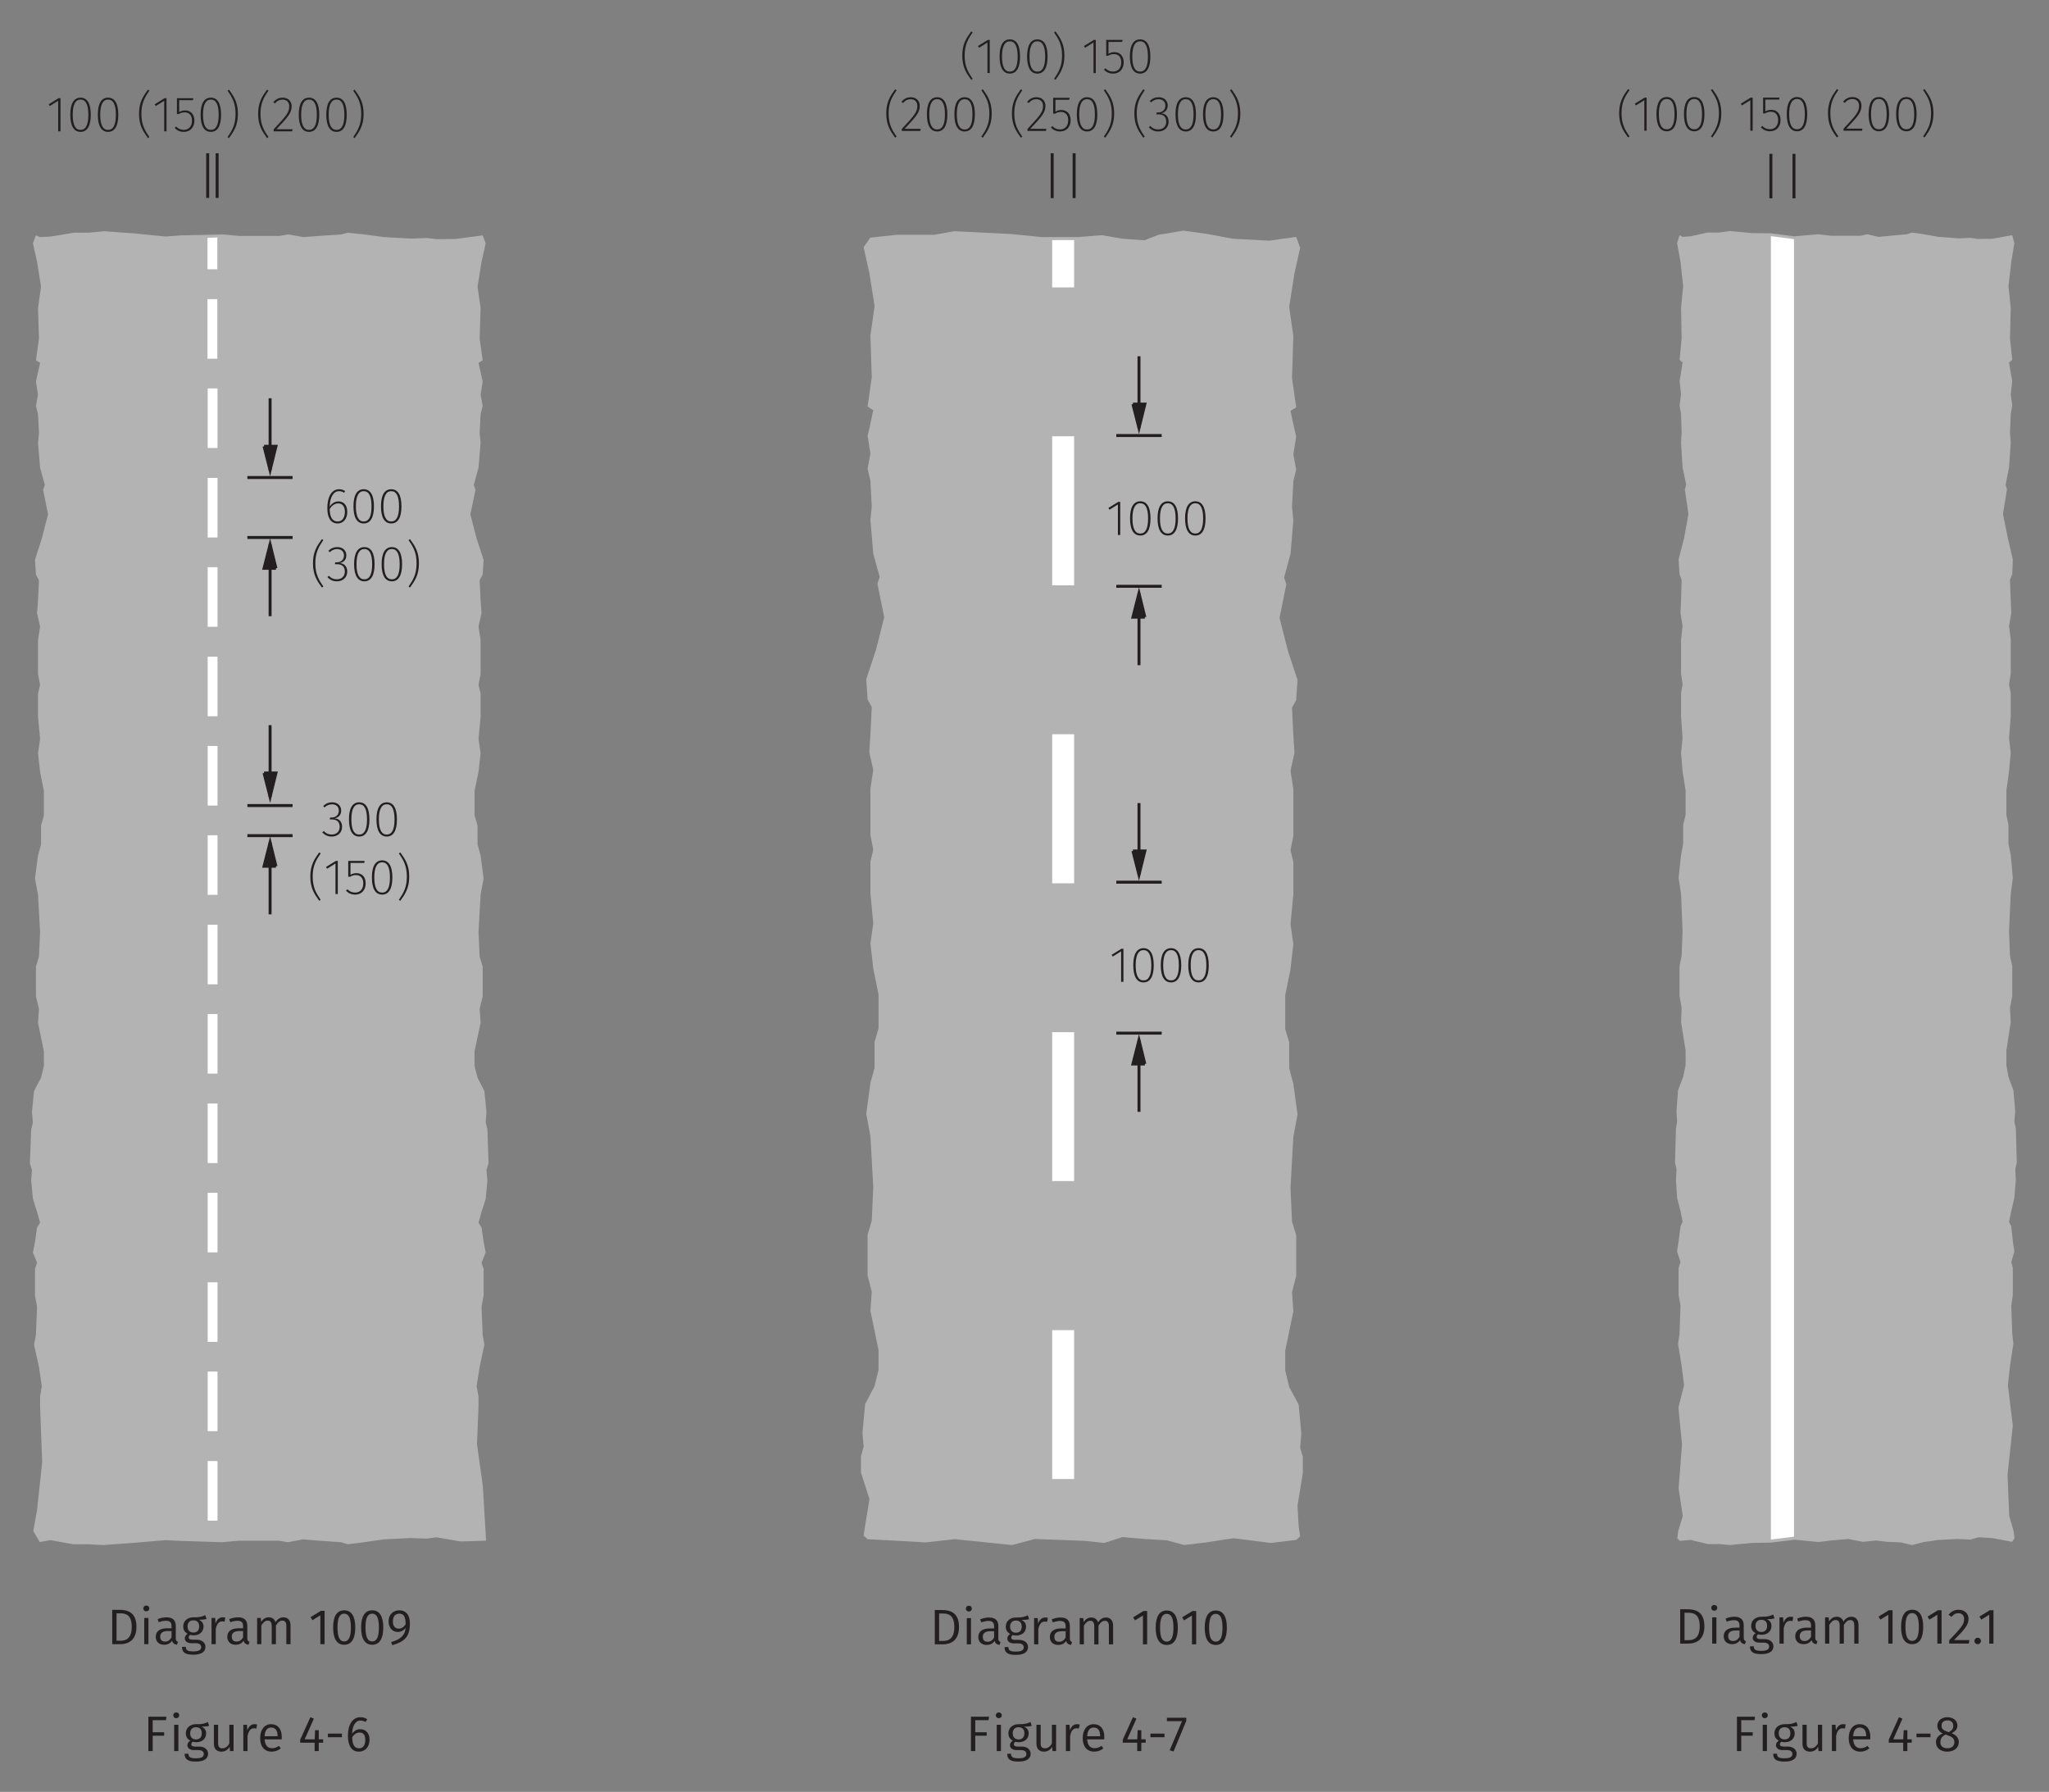 <?xml version="1.0" encoding="UTF-8" standalone="no"?>
<svg
   xmlns:dc="http://purl.org/dc/elements/1.1/"
   xmlns:cc="http://creativecommons.org/ns#"
   xmlns:rdf="http://www.w3.org/1999/02/22-rdf-syntax-ns#"
   xmlns:svg="http://www.w3.org/2000/svg"
   xmlns="http://www.w3.org/2000/svg"
   xmlns:sodipodi="http://sodipodi.sourceforge.net/DTD/sodipodi-0.dtd"
   xmlns:inkscape="http://www.inkscape.org/namespaces/inkscape"
   viewBox="0 0 487.5 426.25"
   height="426.25"
   width="487.5"
   xml:space="preserve"
   version="1.1"
   id="svg2"
   inkscape:version="0.91 r13725"
   sodipodi:docname="Traffic-signs-manual-chapter-5-figure-4x06-08.svg"><rect x="0" y="0" width="487.5" height="426.25" fill="#808080" stroke="none"/><sodipodi:namedview
     pagecolor="#ffffff"
     bordercolor="#666666"
     borderopacity="1"
     objecttolerance="10"
     gridtolerance="10"
     guidetolerance="10"
     inkscape:pageopacity="0"
     inkscape:pageshadow="2"
     inkscape:window-width="1280"
     inkscape:window-height="964"
     id="namedview104"
     showgrid="false"
     inkscape:zoom="1.5660031"
     inkscape:cx="259.42855"
     inkscape:cy="186.56936"
     inkscape:window-x="-4"
     inkscape:window-y="-4"
     inkscape:window-maximized="1"
     inkscape:current-layer="svg2" /><defs
     id="defs6" /><g
     id="g10"
     transform="matrix(1.25,0,0,-1.25,0,426.25)"><g
       id="g12"
       transform="scale(0.1,0.1)"><g
         id="g14"
         transform="scale(10,10)"><g
           transform="matrix(1,0,0,-0.992,318.816,28.224)"
           style="font-style:normal;font-variant:normal;font-weight:normal;font-stretch:normal;font-size:9.576px;font-family:'Fira Sans';-inkscape-font-specification:'Fira Sans';writing-mode:lr-tb;fill:#231f20;fill-opacity:1;fill-rule:nonzero;stroke:none"
           id="text20"><path
             d="m 2.346,-6.588 -1.36,0 0,6.588 1.532,0 c 1.408,0 3.074,-0.632 3.074,-3.332 0,-2.729 -1.599,-3.256 -3.246,-3.256 z m 0.172,0.67 c 1.073,0 2.183,0.316 2.183,2.586 0,2.212 -1.063,2.672 -2.116,2.672 l -0.776,0 0,-5.257 0.709,0 z"
             style="font-style:normal;font-variant:normal;font-weight:normal;font-stretch:normal;font-family:'Fira Sans';-inkscape-font-specification:'Fira Sans'"
             id="path3808" /><path
             d="m 7.466,-7.412 c -0.335,0 -0.565,0.239 -0.565,0.555 0,0.316 0.23,0.555 0.565,0.555 0.345,0 0.575,-0.239 0.575,-0.555 0,-0.316 -0.23,-0.555 -0.575,-0.555 z m 0.412,2.375 -0.804,0 0,5.037 0.804,0 0,-5.037 z"
             style="font-style:normal;font-variant:normal;font-weight:normal;font-stretch:normal;font-family:'Fira Sans';-inkscape-font-specification:'Fira Sans'"
             id="path3810" /><path
             d="m 13.08,-1.159 0,-2.337 c 0,-1.044 -0.546,-1.657 -1.743,-1.657 -0.555,0 -1.101,0.115 -1.705,0.345 l 0.201,0.594 c 0.517,-0.182 0.977,-0.278 1.36,-0.278 0.728,0 1.082,0.287 1.082,1.034 l 0,0.402 -0.824,0 c -1.379,0 -2.183,0.575 -2.183,1.647 0,0.9 0.594,1.523 1.59,1.523 0.632,0 1.168,-0.239 1.513,-0.776 0.134,0.498 0.45,0.709 0.938,0.776 l 0.192,-0.565 C 13.233,-0.546 13.08,-0.689 13.08,-1.159 Z m -2.04,0.661 c -0.603,0 -0.919,-0.335 -0.919,-0.948 0,-0.718 0.498,-1.073 1.436,-1.073 l 0.718,0 0,1.207 c -0.297,0.536 -0.689,0.814 -1.235,0.814 z"
             style="font-style:normal;font-variant:normal;font-weight:normal;font-stretch:normal;font-family:'Fira Sans';-inkscape-font-specification:'Fira Sans'"
             id="path3812" /><path
             d="m 18.691,-5.573 c -0.565,0.259 -1.005,0.45 -2.279,0.421 -1.111,0 -1.915,0.718 -1.915,1.743 0,0.661 0.268,1.101 0.843,1.408 -0.354,0.23 -0.546,0.546 -0.546,0.881 0,0.498 0.402,0.938 1.283,0.938 l 0.795,0 c 0.651,0 1.044,0.249 1.044,0.747 0,0.527 -0.393,0.824 -1.503,0.824 -1.13,0 -1.417,-0.268 -1.417,-0.871 l -0.728,0 c 0,1.015 0.527,1.503 2.145,1.503 1.542,0 2.317,-0.546 2.317,-1.513 0,-0.785 -0.67,-1.369 -1.695,-1.369 l -0.804,0 c -0.536,0 -0.689,-0.192 -0.689,-0.431 0,-0.201 0.105,-0.383 0.278,-0.498 0.201,0.067 0.412,0.096 0.642,0.096 1.187,0 1.896,-0.709 1.896,-1.695 0,-0.613 -0.297,-1.034 -0.881,-1.293 0.584,-0.01 1.053,-0.029 1.456,-0.153 l -0.239,-0.737 z m -2.279,1.005 c 0.747,0 1.12,0.412 1.12,1.159 0,0.747 -0.383,1.178 -1.101,1.178 -0.709,0 -1.111,-0.469 -1.111,-1.178 0,-0.67 0.373,-1.159 1.092,-1.159 z"
             style="font-style:normal;font-variant:normal;font-weight:normal;font-stretch:normal;font-family:'Fira Sans';-inkscape-font-specification:'Fira Sans'"
             id="path3814" /><path
             d="m 22.011,-5.152 c -0.622,0 -1.092,0.393 -1.36,1.168 l -0.077,-1.053 -0.689,0 0,5.037 0.804,0 0,-2.921 c 0.22,-0.986 0.584,-1.446 1.235,-1.446 0.182,0 0.287,0.019 0.44,0.057 l 0.144,-0.785 c -0.144,-0.038 -0.326,-0.057 -0.498,-0.057 z"
             style="font-style:normal;font-variant:normal;font-weight:normal;font-stretch:normal;font-family:'Fira Sans';-inkscape-font-specification:'Fira Sans'"
             id="path3816" /><path
             d="m 26.696,-1.159 0,-2.337 c 0,-1.044 -0.546,-1.657 -1.743,-1.657 -0.555,0 -1.101,0.115 -1.705,0.345 l 0.201,0.594 c 0.517,-0.182 0.977,-0.278 1.36,-0.278 0.728,0 1.082,0.287 1.082,1.034 l 0,0.402 -0.824,0 c -1.379,0 -2.183,0.575 -2.183,1.647 0,0.9 0.594,1.523 1.59,1.523 0.632,0 1.168,-0.239 1.513,-0.776 0.134,0.498 0.45,0.709 0.938,0.776 L 27.117,-0.45 C 26.849,-0.546 26.696,-0.689 26.696,-1.159 Z m -2.04,0.661 c -0.603,0 -0.919,-0.335 -0.919,-0.948 0,-0.718 0.498,-1.073 1.436,-1.073 l 0.718,0 0,1.207 c -0.297,0.536 -0.689,0.814 -1.235,0.814 z"
             style="font-style:normal;font-variant:normal;font-weight:normal;font-stretch:normal;font-family:'Fira Sans';-inkscape-font-specification:'Fira Sans'"
             id="path3818" /><path
             d="m 33.581,-5.152 c -0.68,0 -1.149,0.373 -1.523,0.929 -0.182,-0.584 -0.642,-0.929 -1.264,-0.929 -0.651,0 -1.13,0.354 -1.475,0.881 l -0.067,-0.766 -0.689,0 0,5.037 0.804,0 0,-3.591 c 0.345,-0.555 0.68,-0.929 1.235,-0.929 0.412,0 0.737,0.249 0.737,1.025 l 0,3.495 0.804,0 0,-3.591 c 0.354,-0.555 0.68,-0.929 1.245,-0.929 0.412,0 0.737,0.249 0.737,1.025 l 0,3.495 0.804,0 0,-3.61 c 0,-0.948 -0.527,-1.542 -1.35,-1.542 z"
             style="font-style:normal;font-variant:normal;font-weight:normal;font-stretch:normal;font-family:'Fira Sans';-inkscape-font-specification:'Fira Sans'"
             id="path3820" /><path
             d="m 41.405,-6.397 -0.709,0 -1.963,1.216 0.354,0.575 1.513,-0.929 0,5.535 0.804,0 0,-6.397 z"
             style="font-style:normal;font-variant:normal;font-weight:normal;font-stretch:normal;font-family:'Fira Sans';-inkscape-font-specification:'Fira Sans'"
             id="path3822" /><path
             d="m 45.137,-6.493 c -1.408,0 -2.107,1.159 -2.107,3.294 0,2.135 0.699,3.313 2.107,3.313 1.408,0 2.107,-1.178 2.107,-3.304 0,-2.135 -0.699,-3.304 -2.107,-3.304 z m 0,0.642 c 0.824,0 1.274,0.757 1.274,2.662 0,1.896 -0.45,2.662 -1.274,2.662 -0.833,0 -1.274,-0.766 -1.274,-2.672 0,-1.896 0.44,-2.653 1.274,-2.653 z"
             style="font-style:normal;font-variant:normal;font-weight:normal;font-stretch:normal;font-family:'Fira Sans';-inkscape-font-specification:'Fira Sans'"
             id="path3824" /><path
             d="m 50.738,-6.397 -0.709,0 -1.963,1.216 0.354,0.575 1.513,-0.929 0,5.535 0.804,0 0,-6.397 z"
             style="font-style:normal;font-variant:normal;font-weight:normal;font-stretch:normal;font-family:'Fira Sans';-inkscape-font-specification:'Fira Sans'"
             id="path3826" /><path
             d="m 53.982,-6.493 c -0.795,0 -1.398,0.316 -1.915,0.948 l 0.546,0.421 c 0.402,-0.479 0.776,-0.709 1.331,-0.709 0.642,0 1.082,0.412 1.082,1.111 0,1.063 -0.555,1.685 -2.835,4.079 l 0,0.642 3.735,0 0.096,-0.68 -2.911,0 c 2.001,-2.03 2.758,-2.863 2.758,-4.079 0,-0.986 -0.728,-1.733 -1.886,-1.733 z"
             style="font-style:normal;font-variant:normal;font-weight:normal;font-stretch:normal;font-family:'Fira Sans';-inkscape-font-specification:'Fira Sans'"
             id="path3828" /><path
             d="m 57.604,-1.12 c -0.345,0 -0.613,0.278 -0.613,0.613 0,0.345 0.268,0.622 0.613,0.622 0.364,0 0.622,-0.278 0.622,-0.622 0,-0.335 -0.259,-0.613 -0.622,-0.613 z"
             style="font-style:normal;font-variant:normal;font-weight:normal;font-stretch:normal;font-family:'Fira Sans';-inkscape-font-specification:'Fira Sans'"
             id="path3830" /><path
             d="m 60.613,-6.397 -0.709,0 -1.963,1.216 0.354,0.575 1.513,-0.929 0,5.535 0.804,0 0,-6.397 z"
             style="font-style:normal;font-variant:normal;font-weight:normal;font-stretch:normal;font-family:'Fira Sans';-inkscape-font-specification:'Fira Sans'"
             id="path3832" /></g><g
           transform="matrix(1,0,0,-0.992,318.816,28.224)"
           style="font-style:normal;font-variant:normal;font-weight:300;font-stretch:normal;font-size:9.576px;font-family:'Fira Sans';-inkscape-font-specification:'Fira Sans Light';writing-mode:lr-tb;fill:#231f20;fill-opacity:1;fill-rule:nonzero;stroke:none"
           id="text3441"><path
             d="m -8.936,-298.215 c -0.929,1.302 -1.695,2.432 -1.695,4.644 0,2.212 0.766,3.342 1.695,4.644 l 0.278,-0.192 c -0.852,-1.254 -1.523,-2.365 -1.523,-4.453 0,-2.097 0.67,-3.198 1.523,-4.453 l -0.278,-0.192 z"
             style="font-style:normal;font-variant:normal;font-weight:300;font-stretch:normal;font-family:'Fira Sans';-inkscape-font-specification:'Fira Sans Light'"
             id="path3781" /><path
             d="m -5.401,-296.578 -0.373,0 -1.877,1.168 0.211,0.335 1.599,-1.005 0,5.861 0.44,0 0,-6.358 z"
             style="font-style:normal;font-variant:normal;font-weight:300;font-stretch:normal;font-family:'Fira Sans';-inkscape-font-specification:'Fira Sans Light'"
             id="path3783" /><path
             d="m -1.577,-296.683 c -1.264,0 -1.954,1.111 -1.954,3.275 0,2.164 0.689,3.294 1.954,3.294 1.254,0 1.944,-1.111 1.944,-3.275 0,-2.183 -0.68,-3.294 -1.944,-3.294 z m 0,0.373 c 0.967,0 1.484,0.929 1.484,2.921 0,1.982 -0.527,2.892 -1.484,2.892 -0.967,0 -1.494,-0.919 -1.494,-2.911 0,-1.982 0.536,-2.902 1.494,-2.902 z"
             style="font-style:normal;font-variant:normal;font-weight:300;font-stretch:normal;font-family:'Fira Sans';-inkscape-font-specification:'Fira Sans Light'"
             id="path3785" /><path
             d="m 3.66,-296.683 c -1.264,0 -1.954,1.111 -1.954,3.275 0,2.164 0.689,3.294 1.954,3.294 1.254,0 1.944,-1.111 1.944,-3.275 0,-2.183 -0.68,-3.294 -1.944,-3.294 z m 0,0.373 c 0.967,0 1.484,0.929 1.484,2.921 0,1.982 -0.527,2.892 -1.484,2.892 -0.967,0 -1.494,-0.919 -1.494,-2.911 0,-1.982 0.536,-2.902 1.494,-2.902 z"
             style="font-style:normal;font-variant:normal;font-weight:300;font-stretch:normal;font-family:'Fira Sans';-inkscape-font-specification:'Fira Sans Light'"
             id="path3787" /><path
             d="m 7.115,-298.215 -0.278,0.192 c 0.852,1.254 1.523,2.356 1.523,4.453 0,2.088 -0.67,3.198 -1.523,4.453 l 0.278,0.192 c 0.929,-1.302 1.695,-2.432 1.695,-4.644 0,-2.212 -0.766,-3.342 -1.695,-4.644 z"
             style="font-style:normal;font-variant:normal;font-weight:300;font-stretch:normal;font-family:'Fira Sans';-inkscape-font-specification:'Fira Sans Light'"
             id="path3789" /><path
             d="m 14.78,-296.578 -0.373,0 -1.877,1.168 0.211,0.335 1.599,-1.005 0,5.861 0.44,0 0,-6.358 z"
             style="font-style:normal;font-variant:normal;font-weight:300;font-stretch:normal;font-family:'Fira Sans';-inkscape-font-specification:'Fira Sans Light'"
             id="path3791" /><path
             d="m 19.887,-296.578 -3.122,0 0,3.045 0.354,0 c 0.364,-0.22 0.651,-0.326 1.111,-0.326 0.814,0 1.398,0.498 1.398,1.58 0,1.082 -0.594,1.772 -1.523,1.772 -0.651,0 -1.082,-0.211 -1.484,-0.632 l -0.297,0.268 c 0.46,0.469 1.005,0.757 1.772,0.757 1.226,0 1.992,-0.9 1.992,-2.155 0,-1.226 -0.689,-1.963 -1.781,-1.963 -0.469,0 -0.824,0.134 -1.111,0.316 l 0,-2.279 2.614,0 0.077,-0.383 z"
             style="font-style:normal;font-variant:normal;font-weight:300;font-stretch:normal;font-family:'Fira Sans';-inkscape-font-specification:'Fira Sans Light'"
             id="path3793" /><path
             d="m 23.223,-296.683 c -1.264,0 -1.954,1.111 -1.954,3.275 0,2.164 0.689,3.294 1.954,3.294 1.254,0 1.944,-1.111 1.944,-3.275 0,-2.183 -0.68,-3.294 -1.944,-3.294 z m 0,0.373 c 0.967,0 1.484,0.929 1.484,2.921 0,1.982 -0.527,2.892 -1.484,2.892 -0.967,0 -1.494,-0.919 -1.494,-2.911 0,-1.982 0.536,-2.902 1.494,-2.902 z"
             style="font-style:normal;font-variant:normal;font-weight:300;font-stretch:normal;font-family:'Fira Sans';-inkscape-font-specification:'Fira Sans Light'"
             id="path3795" /><path
             d="m 30.808,-298.215 c -0.929,1.302 -1.695,2.432 -1.695,4.644 0,2.212 0.766,3.342 1.695,4.644 l 0.278,-0.192 c -0.852,-1.254 -1.523,-2.365 -1.523,-4.453 0,-2.097 0.67,-3.198 1.523,-4.453 l -0.278,-0.192 z"
             style="font-style:normal;font-variant:normal;font-weight:300;font-stretch:normal;font-family:'Fira Sans';-inkscape-font-specification:'Fira Sans Light'"
             id="path3797" /><path
             d="m 33.798,-296.683 c -0.757,0 -1.302,0.287 -1.8,0.891 l 0.316,0.23 c 0.373,-0.46 0.824,-0.737 1.465,-0.737 0.766,0 1.254,0.498 1.254,1.293 0,1.149 -0.555,1.819 -2.959,4.405 l 0,0.383 3.524,0 0.067,-0.402 -3.064,0 c 2.193,-2.346 2.892,-3.122 2.892,-4.415 0,-0.938 -0.632,-1.647 -1.695,-1.647 z"
             style="font-style:normal;font-variant:normal;font-weight:300;font-stretch:normal;font-family:'Fira Sans';-inkscape-font-specification:'Fira Sans Light'"
             id="path3799" /><path
             d="m 38.803,-296.683 c -1.264,0 -1.954,1.111 -1.954,3.275 0,2.164 0.689,3.294 1.954,3.294 1.254,0 1.944,-1.111 1.944,-3.275 0,-2.183 -0.68,-3.294 -1.944,-3.294 z m 0,0.373 c 0.967,0 1.484,0.929 1.484,2.921 0,1.982 -0.527,2.892 -1.484,2.892 -0.967,0 -1.494,-0.919 -1.494,-2.911 0,-1.982 0.536,-2.902 1.494,-2.902 z"
             style="font-style:normal;font-variant:normal;font-weight:300;font-stretch:normal;font-family:'Fira Sans';-inkscape-font-specification:'Fira Sans Light'"
             id="path3801" /><path
             d="m 44.04,-296.683 c -1.264,0 -1.954,1.111 -1.954,3.275 0,2.164 0.689,3.294 1.954,3.294 1.254,0 1.944,-1.111 1.944,-3.275 0,-2.183 -0.68,-3.294 -1.944,-3.294 z m 0,0.373 c 0.967,0 1.484,0.929 1.484,2.921 0,1.982 -0.527,2.892 -1.484,2.892 -0.967,0 -1.494,-0.919 -1.494,-2.911 0,-1.982 0.536,-2.902 1.494,-2.902 z"
             style="font-style:normal;font-variant:normal;font-weight:300;font-stretch:normal;font-family:'Fira Sans';-inkscape-font-specification:'Fira Sans Light'"
             id="path3803" /><path
             d="m 47.496,-298.215 -0.278,0.192 c 0.852,1.254 1.523,2.356 1.523,4.453 0,2.088 -0.67,3.198 -1.523,4.453 l 0.278,0.192 c 0.929,-1.302 1.695,-2.432 1.695,-4.644 0,-2.212 -0.766,-3.342 -1.695,-4.644 z"
             style="font-style:normal;font-variant:normal;font-weight:300;font-stretch:normal;font-family:'Fira Sans';-inkscape-font-specification:'Fira Sans Light'"
             id="path3805" /></g><g
           transform="matrix(1,0,0,-0.992,329.616,7.776)"
           style="font-style:normal;font-variant:normal;font-weight:normal;font-stretch:normal;font-size:9.576px;font-family:'Fira Sans';-inkscape-font-specification:'Fira Sans';writing-mode:lr-tb;fill:#231f20;fill-opacity:1;fill-rule:nonzero;stroke:none"
           id="text16"><path
             d="m 4.434,-6.588 -3.447,0 0,6.588 0.824,0 0,-2.94 2.183,0 0,-0.661 -2.183,0 0,-2.317 2.528,0 0.096,-0.67 z"
             style="font-style:normal;font-variant:normal;font-weight:normal;font-stretch:normal;font-family:'Fira Sans';-inkscape-font-specification:'Fira Sans'"
             id="path3835" /><path
             d="m 6.287,-7.412 c -0.335,0 -0.565,0.239 -0.565,0.555 0,0.316 0.23,0.555 0.565,0.555 0.345,0 0.575,-0.239 0.575,-0.555 0,-0.316 -0.23,-0.555 -0.575,-0.555 z m 0.412,2.375 -0.804,0 0,5.037 0.804,0 0,-5.037 z"
             style="font-style:normal;font-variant:normal;font-weight:normal;font-stretch:normal;font-family:'Fira Sans';-inkscape-font-specification:'Fira Sans'"
             id="path3837" /><path
             d="m 12.314,-5.573 c -0.565,0.259 -1.005,0.45 -2.279,0.421 -1.111,0 -1.915,0.718 -1.915,1.743 0,0.661 0.268,1.101 0.843,1.408 -0.354,0.23 -0.546,0.546 -0.546,0.881 0,0.498 0.402,0.938 1.283,0.938 l 0.795,0 c 0.651,0 1.044,0.249 1.044,0.747 0,0.527 -0.393,0.824 -1.503,0.824 -1.13,0 -1.417,-0.268 -1.417,-0.871 l -0.728,0 c 0,1.015 0.527,1.503 2.145,1.503 1.542,0 2.317,-0.546 2.317,-1.513 0,-0.785 -0.67,-1.369 -1.695,-1.369 l -0.804,0 c -0.536,0 -0.689,-0.192 -0.689,-0.431 0,-0.201 0.105,-0.383 0.278,-0.498 0.201,0.067 0.412,0.096 0.642,0.096 1.187,0 1.896,-0.709 1.896,-1.695 0,-0.613 -0.297,-1.034 -0.881,-1.293 0.584,-0.01 1.053,-0.029 1.456,-0.153 l -0.239,-0.737 z m -2.279,1.005 c 0.747,0 1.12,0.412 1.12,1.159 0,0.747 -0.383,1.178 -1.101,1.178 -0.709,0 -1.111,-0.469 -1.111,-1.178 0,-0.67 0.373,-1.159 1.092,-1.159 z"
             style="font-style:normal;font-variant:normal;font-weight:normal;font-stretch:normal;font-family:'Fira Sans';-inkscape-font-specification:'Fira Sans'"
             id="path3839" /><path
             d="m 17.203,-5.037 -0.804,0 0,3.61 c -0.316,0.527 -0.737,0.9 -1.312,0.9 -0.575,0 -0.824,-0.268 -0.824,-0.986 l 0,-3.524 -0.804,0 0,3.61 c 0,0.986 0.517,1.542 1.408,1.542 0.728,0 1.207,-0.316 1.58,-0.929 L 16.514,0 l 0.689,0 0,-5.037 z"
             style="font-style:normal;font-variant:normal;font-weight:normal;font-stretch:normal;font-family:'Fira Sans';-inkscape-font-specification:'Fira Sans'"
             id="path3841" /><path
             d="m 21.188,-5.152 c -0.622,0 -1.092,0.393 -1.36,1.168 l -0.077,-1.053 -0.689,0 0,5.037 0.804,0 0,-2.921 c 0.22,-0.986 0.584,-1.446 1.235,-1.446 0.182,0 0.287,0.019 0.44,0.057 l 0.144,-0.785 c -0.144,-0.038 -0.326,-0.057 -0.498,-0.057 z"
             style="font-style:normal;font-variant:normal;font-weight:normal;font-stretch:normal;font-family:'Fira Sans';-inkscape-font-specification:'Fira Sans'"
             id="path3843" /><path
             d="m 26.378,-2.681 c 0,-1.523 -0.699,-2.471 -2.049,-2.471 -1.283,0 -2.068,1.101 -2.068,2.681 0,1.599 0.814,2.586 2.202,2.586 0.689,0 1.245,-0.239 1.733,-0.632 l -0.354,-0.479 c -0.44,0.306 -0.814,0.45 -1.321,0.45 -0.757,0 -1.331,-0.479 -1.408,-1.695 l 3.246,0 c 0.01,-0.105 0.019,-0.268 0.019,-0.44 z m -0.795,-0.153 -2.471,0 c 0.067,-1.178 0.536,-1.676 1.235,-1.676 0.833,0 1.235,0.584 1.235,1.599 l 0,0.077 z"
             style="font-style:normal;font-variant:normal;font-weight:normal;font-stretch:normal;font-family:'Fira Sans';-inkscape-font-specification:'Fira Sans'"
             id="path3845" /><path
             d="m 34.254,-2.25 -0.833,0 0,-1.752 -0.699,0 -0.077,1.752 -1.906,0 1.752,-3.964 -0.67,-0.278 -1.934,4.309 0,0.584 2.748,0 0,1.599 0.785,0 0,-1.599 0.833,0 0,-0.651 z"
             style="font-style:normal;font-variant:normal;font-weight:normal;font-stretch:normal;font-family:'Fira Sans';-inkscape-font-specification:'Fira Sans'"
             id="path3847" /><path
             d="m 35.157,-2.653 2.672,0 0,-0.689 -2.672,0 0,0.689 z"
             style="font-style:normal;font-variant:normal;font-weight:normal;font-stretch:normal;font-family:'Fira Sans';-inkscape-font-specification:'Fira Sans'"
             id="path3849" /><path
             d="m 41.845,-3.428 c 0.747,-0.364 1.111,-0.804 1.111,-1.456 0,-1.082 -0.967,-1.609 -1.915,-1.609 -0.958,0 -1.906,0.565 -1.906,1.628 0,0.67 0.316,1.149 1.025,1.494 -0.804,0.335 -1.293,0.852 -1.293,1.685 0,1.053 0.852,1.8 2.155,1.8 1.293,0 2.193,-0.747 2.193,-1.819 0,-0.804 -0.469,-1.36 -1.369,-1.724 z m -0.804,-2.461 c 0.709,0 1.12,0.402 1.12,1.034 0,0.555 -0.259,0.9 -0.852,1.235 l -0.201,-0.067 c -0.757,-0.259 -1.178,-0.517 -1.178,-1.168 0,-0.661 0.44,-1.034 1.111,-1.034 z m -0.01,5.353 c -0.814,0 -1.321,-0.421 -1.321,-1.149 0,-0.709 0.316,-1.168 0.996,-1.475 l 0.268,0.086 c 1.025,0.364 1.398,0.67 1.398,1.379 0,0.709 -0.517,1.159 -1.341,1.159 z"
             style="font-style:normal;font-variant:normal;font-weight:normal;font-stretch:normal;font-family:'Fira Sans';-inkscape-font-specification:'Fira Sans'"
             id="path3851" /></g></g><path
         d="m 3370.68,3032.64 0,84.6"
         style="fill:none;stroke:#231f20;stroke-width:5.669;stroke-linecap:butt;stroke-linejoin:miter;stroke-miterlimit:10;stroke-dasharray:none;stroke-opacity:1"
         id="path26" /><path
         d="m 3414.6,3032.64 0,84.6"
         style="fill:none;stroke:#231f20;stroke-width:5.669;stroke-linecap:butt;stroke-linejoin:miter;stroke-miterlimit:10;stroke-dasharray:none;stroke-opacity:1"
         id="path28" /><path
         d="m 3197.16,477.719 -4.68,5.043 1.8,13.679 8.64,28.797 -7.92,52.563 6.48,83.519 -6.84,70.2 10.8,42.48 -4.68,36.719 -6.84,42.121 2.88,19.082 1.8,52.918 -3.6,21.242 0,51.117 3.6,11.161 -6.48,20.16 2.88,19.8 3.6,27.72 3.96,9 -3.96,20.52 -6.48,24.84 -2.16,34.56 1.08,20.16 -2.88,12.6 1.8,64.44 2.16,13.32 -1.08,19.8 2.88,39.96 9.72,25.2 4.68,22.68 0,27.72 -8.64,54.36 1.08,26.64 -3.96,23.04 0,56.88 3.96,19.08 1.8,47.16 -2.88,70.92 -4.68,30.6 4.68,43.56 3.96,20.88 0,36.36 4.68,18.72 0,46.8 -5.76,36.36 -2.88,35.28 2.88,27.72 -2.88,41.4 0,44.64 2.88,16.2 -2.88,20.52 0,64.8 2.88,25.92 -3.96,24.84 1.08,24.48 1.08,38.52 -3.96,10.8 -1.8,28.08 10.44,40.32 8.28,46.08 -6.84,46.8 2.52,9 -6.84,33.12 -2.88,46.8 1.08,18.72 -1.08,35.64 -2.88,16.56 2.88,20.88 -2.88,25.2 1.8,10.08 3.96,25.56 -5.76,5.04 3.96,40.68 -1.08,58.32 3.96,41.04 -5.04,46.8 -6.48,35.28 4.68,15.12 5.76,-3.24 15.12,1.08 32.4,7.2 21.6,0 20.88,2.88 41.4,-3.96 36.72,-0.36 44.28,-5.76 46.08,3.96 23.76,-2.88 56.88,0 12.24,2.88 21.6,-5.04 22.68,2.16 31.32,2.88 9.36,3.24 22.68,-3.24 28.44,-5.04 38.16,-2.88 23.04,1.08 13.68,-2.16 26.64,0.36 38.52,6.84 3.96,-15.12 -5.76,-35.28 -5.4,-46.8 4.32,-41.04 -1.44,-58.32 4.32,-40.68 -6.12,-5.04 4.32,-25.56 1.8,-10.08 -2.88,-25.2 2.88,-20.88 -2.88,-16.56 -1.44,-35.64 1.44,-18.72 -3.24,-46.8 -6.48,-33.12 2.52,-9 -7.56,-46.8 9.36,-46.08 9.36,-40.32 -1.08,-28.08 -4.32,-10.8 1.44,-38.52 1.08,-24.48 -4.32,-24.84 3.24,-25.92 0,-64.8 -3.24,-20.52 3.24,-16.2 0,-44.64 -3.24,-41.4 3.24,-27.72 -3.24,-35.28 -5.04,-36.36 0,-46.8 3.96,-18.72 0,-36.36 4.32,-20.88 3.96,-43.56 -3.96,-30.6 -3.24,-70.92 1.8,-47.16 4.32,-19.08 0,-56.88 -4.32,-23.04 1.44,-26.64 -8.28,-54.36 0,-27.72 3.96,-22.68 9.36,-25.2 3.6,-39.96 -1.8,-19.8 2.88,-13.32 1.8,-64.44 -2.88,-12.6 1.08,-20.16 -2.88,-34.56 -5.76,-24.84 -4.32,-20.52 4.32,-9 2.88,-27.72 2.88,-19.8 -5.76,-20.16 2.88,-11.161 0,-51.117 -2.88,-21.242 1.8,-52.918 2.16,-19.082 -6.48,-42.121 -3.96,-36.719 9.36,-77.039 -10.08,-93.602 3.24,-78.121 8.28,-28.797 1.8,-13.679 -4.68,-6.84 -38.16,7.199 -26.28,1.438 -14.4,-4.321 -24.48,1.082 -36.36,-1.8 -28.08,-3.961 -22.68,-5.758 -21.6,5.039 -26.28,1.082 -20.16,2.519 -25.2,-2.519 -28.08,5.398 -32.76,-2.879 -23.76,-2.882 -45.36,4.32 -45.36,-5.399 -36.36,-0.718 -41.4,-3.961 -20.88,1.801 -21.6,0 -32.4,7.918 -20.88,-1.801"
         style="fill:#b4b3b3;fill-opacity:1;fill-rule:evenodd;stroke:none"
         id="path30" /><path
         d="m 3370.68,2960.64 0,-2480.402 43.92,5.403 0,2469.239 -43.92,5.76"
         style="fill:#ffffff;fill-opacity:1;fill-rule:evenodd;stroke:none"
         id="path32" /><g
         id="g34"
         transform="scale(10,10)"><g
           transform="matrix(1,0,0,-0.992,176.94,28.08)"
           style="font-style:normal;font-variant:normal;font-weight:normal;font-stretch:normal;font-size:9.576px;font-family:'Fira Sans';-inkscape-font-specification:'Fira Sans';writing-mode:lr-tb;fill:#231f20;fill-opacity:1;fill-rule:nonzero;stroke:none"
           id="text36"><path
             d="m 2.346,-6.588 -1.36,0 0,6.588 1.532,0 c 1.408,0 3.074,-0.632 3.074,-3.332 0,-2.729 -1.599,-3.256 -3.246,-3.256 z m 0.172,0.67 c 1.073,0 2.183,0.316 2.183,2.586 0,2.212 -1.063,2.672 -2.116,2.672 l -0.776,0 0,-5.257 0.709,0 z"
             style="font-style:normal;font-variant:normal;font-weight:normal;font-stretch:normal;font-family:'Fira Sans';-inkscape-font-specification:'Fira Sans'"
             id="path3873" /><path
             d="m 7.466,-7.412 c -0.335,0 -0.565,0.239 -0.565,0.555 0,0.316 0.23,0.555 0.565,0.555 0.345,0 0.575,-0.239 0.575,-0.555 0,-0.316 -0.23,-0.555 -0.575,-0.555 z m 0.412,2.375 -0.804,0 0,5.037 0.804,0 0,-5.037 z"
             style="font-style:normal;font-variant:normal;font-weight:normal;font-stretch:normal;font-family:'Fira Sans';-inkscape-font-specification:'Fira Sans'"
             id="path3875" /><path
             d="m 13.08,-1.159 0,-2.337 c 0,-1.044 -0.546,-1.657 -1.743,-1.657 -0.555,0 -1.101,0.115 -1.705,0.345 l 0.201,0.594 c 0.517,-0.182 0.977,-0.278 1.36,-0.278 0.728,0 1.082,0.287 1.082,1.034 l 0,0.402 -0.824,0 c -1.379,0 -2.183,0.575 -2.183,1.647 0,0.9 0.594,1.523 1.59,1.523 0.632,0 1.168,-0.239 1.513,-0.776 0.134,0.498 0.45,0.709 0.938,0.776 l 0.192,-0.565 C 13.233,-0.546 13.08,-0.689 13.08,-1.159 Z m -2.04,0.661 c -0.603,0 -0.919,-0.335 -0.919,-0.948 0,-0.718 0.498,-1.073 1.436,-1.073 l 0.718,0 0,1.207 c -0.297,0.536 -0.689,0.814 -1.235,0.814 z"
             style="font-style:normal;font-variant:normal;font-weight:normal;font-stretch:normal;font-family:'Fira Sans';-inkscape-font-specification:'Fira Sans'"
             id="path3877" /><path
             d="m 18.691,-5.573 c -0.565,0.259 -1.005,0.45 -2.279,0.421 -1.111,0 -1.915,0.718 -1.915,1.743 0,0.661 0.268,1.101 0.843,1.408 -0.354,0.23 -0.546,0.546 -0.546,0.881 0,0.498 0.402,0.938 1.283,0.938 l 0.795,0 c 0.651,0 1.044,0.249 1.044,0.747 0,0.527 -0.393,0.824 -1.503,0.824 -1.13,0 -1.417,-0.268 -1.417,-0.871 l -0.728,0 c 0,1.015 0.527,1.503 2.145,1.503 1.542,0 2.317,-0.546 2.317,-1.513 0,-0.785 -0.67,-1.369 -1.695,-1.369 l -0.804,0 c -0.536,0 -0.689,-0.192 -0.689,-0.431 0,-0.201 0.105,-0.383 0.278,-0.498 0.201,0.067 0.412,0.096 0.642,0.096 1.187,0 1.896,-0.709 1.896,-1.695 0,-0.613 -0.297,-1.034 -0.881,-1.293 0.584,-0.01 1.053,-0.029 1.456,-0.153 l -0.239,-0.737 z m -2.279,1.005 c 0.747,0 1.12,0.412 1.12,1.159 0,0.747 -0.383,1.178 -1.101,1.178 -0.709,0 -1.111,-0.469 -1.111,-1.178 0,-0.67 0.373,-1.159 1.092,-1.159 z"
             style="font-style:normal;font-variant:normal;font-weight:normal;font-stretch:normal;font-family:'Fira Sans';-inkscape-font-specification:'Fira Sans'"
             id="path3879" /><path
             d="m 22.011,-5.152 c -0.622,0 -1.092,0.393 -1.36,1.168 l -0.077,-1.053 -0.689,0 0,5.037 0.804,0 0,-2.921 c 0.22,-0.986 0.584,-1.446 1.235,-1.446 0.182,0 0.287,0.019 0.44,0.057 l 0.144,-0.785 c -0.144,-0.038 -0.326,-0.057 -0.498,-0.057 z"
             style="font-style:normal;font-variant:normal;font-weight:normal;font-stretch:normal;font-family:'Fira Sans';-inkscape-font-specification:'Fira Sans'"
             id="path3881" /><path
             d="m 26.696,-1.159 0,-2.337 c 0,-1.044 -0.546,-1.657 -1.743,-1.657 -0.555,0 -1.101,0.115 -1.705,0.345 l 0.201,0.594 c 0.517,-0.182 0.977,-0.278 1.36,-0.278 0.728,0 1.082,0.287 1.082,1.034 l 0,0.402 -0.824,0 c -1.379,0 -2.183,0.575 -2.183,1.647 0,0.9 0.594,1.523 1.59,1.523 0.632,0 1.168,-0.239 1.513,-0.776 0.134,0.498 0.45,0.709 0.938,0.776 L 27.117,-0.45 C 26.849,-0.546 26.696,-0.689 26.696,-1.159 Z m -2.04,0.661 c -0.603,0 -0.919,-0.335 -0.919,-0.948 0,-0.718 0.498,-1.073 1.436,-1.073 l 0.718,0 0,1.207 c -0.297,0.536 -0.689,0.814 -1.235,0.814 z"
             style="font-style:normal;font-variant:normal;font-weight:normal;font-stretch:normal;font-family:'Fira Sans';-inkscape-font-specification:'Fira Sans'"
             id="path3883" /><path
             d="m 33.581,-5.152 c -0.68,0 -1.149,0.373 -1.523,0.929 -0.182,-0.584 -0.642,-0.929 -1.264,-0.929 -0.651,0 -1.13,0.354 -1.475,0.881 l -0.067,-0.766 -0.689,0 0,5.037 0.804,0 0,-3.591 c 0.345,-0.555 0.68,-0.929 1.235,-0.929 0.412,0 0.737,0.249 0.737,1.025 l 0,3.495 0.804,0 0,-3.591 c 0.354,-0.555 0.68,-0.929 1.245,-0.929 0.412,0 0.737,0.249 0.737,1.025 l 0,3.495 0.804,0 0,-3.61 c 0,-0.948 -0.527,-1.542 -1.35,-1.542 z"
             style="font-style:normal;font-variant:normal;font-weight:normal;font-stretch:normal;font-family:'Fira Sans';-inkscape-font-specification:'Fira Sans'"
             id="path3885" /><path
             d="m 41.405,-6.397 -0.709,0 -1.963,1.216 0.354,0.575 1.513,-0.929 0,5.535 0.804,0 0,-6.397 z"
             style="font-style:normal;font-variant:normal;font-weight:normal;font-stretch:normal;font-family:'Fira Sans';-inkscape-font-specification:'Fira Sans'"
             id="path3887" /><path
             d="m 45.137,-6.493 c -1.408,0 -2.107,1.159 -2.107,3.294 0,2.135 0.699,3.313 2.107,3.313 1.408,0 2.107,-1.178 2.107,-3.304 0,-2.135 -0.699,-3.304 -2.107,-3.304 z m 0,0.642 c 0.824,0 1.274,0.757 1.274,2.662 0,1.896 -0.45,2.662 -1.274,2.662 -0.833,0 -1.274,-0.766 -1.274,-2.672 0,-1.896 0.44,-2.653 1.274,-2.653 z"
             style="font-style:normal;font-variant:normal;font-weight:normal;font-stretch:normal;font-family:'Fira Sans';-inkscape-font-specification:'Fira Sans'"
             id="path3889" /><path
             d="m 50.738,-6.397 -0.709,0 -1.963,1.216 0.354,0.575 1.513,-0.929 0,5.535 0.804,0 0,-6.397 z"
             style="font-style:normal;font-variant:normal;font-weight:normal;font-stretch:normal;font-family:'Fira Sans';-inkscape-font-specification:'Fira Sans'"
             id="path3891" /><path
             d="m 54.47,-6.493 c -1.408,0 -2.107,1.159 -2.107,3.294 0,2.135 0.699,3.313 2.107,3.313 1.408,0 2.107,-1.178 2.107,-3.304 0,-2.135 -0.699,-3.304 -2.107,-3.304 z m 0,0.642 c 0.824,0 1.274,0.757 1.274,2.662 0,1.896 -0.45,2.662 -1.274,2.662 -0.833,0 -1.274,-0.766 -1.274,-2.672 0,-1.896 0.44,-2.653 1.274,-2.653 z"
             style="font-style:normal;font-variant:normal;font-weight:normal;font-stretch:normal;font-family:'Fira Sans';-inkscape-font-specification:'Fira Sans'"
             id="path3893" /></g><g
           transform="matrix(1,0,0,-0.992,183.816,7.776)"
           style="font-style:normal;font-variant:normal;font-weight:normal;font-stretch:normal;font-size:9.576px;font-family:'Fira Sans';-inkscape-font-specification:'Fira Sans';writing-mode:lr-tb;fill:#231f20;fill-opacity:1;fill-rule:nonzero;stroke:none"
           id="text40"><path
             d="m 4.434,-6.588 -3.447,0 0,6.588 0.824,0 0,-2.94 2.183,0 0,-0.661 -2.183,0 0,-2.317 2.528,0 0.096,-0.67 z"
             style="font-style:normal;font-variant:normal;font-weight:normal;font-stretch:normal;font-family:'Fira Sans';-inkscape-font-specification:'Fira Sans'"
             id="path3854" /><path
             d="m 6.287,-7.412 c -0.335,0 -0.565,0.239 -0.565,0.555 0,0.316 0.23,0.555 0.565,0.555 0.345,0 0.575,-0.239 0.575,-0.555 0,-0.316 -0.23,-0.555 -0.575,-0.555 z m 0.412,2.375 -0.804,0 0,5.037 0.804,0 0,-5.037 z"
             style="font-style:normal;font-variant:normal;font-weight:normal;font-stretch:normal;font-family:'Fira Sans';-inkscape-font-specification:'Fira Sans'"
             id="path3856" /><path
             d="m 12.314,-5.573 c -0.565,0.259 -1.005,0.45 -2.279,0.421 -1.111,0 -1.915,0.718 -1.915,1.743 0,0.661 0.268,1.101 0.843,1.408 -0.354,0.23 -0.546,0.546 -0.546,0.881 0,0.498 0.402,0.938 1.283,0.938 l 0.795,0 c 0.651,0 1.044,0.249 1.044,0.747 0,0.527 -0.393,0.824 -1.503,0.824 -1.13,0 -1.417,-0.268 -1.417,-0.871 l -0.728,0 c 0,1.015 0.527,1.503 2.145,1.503 1.542,0 2.317,-0.546 2.317,-1.513 0,-0.785 -0.67,-1.369 -1.695,-1.369 l -0.804,0 c -0.536,0 -0.689,-0.192 -0.689,-0.431 0,-0.201 0.105,-0.383 0.278,-0.498 0.201,0.067 0.412,0.096 0.642,0.096 1.187,0 1.896,-0.709 1.896,-1.695 0,-0.613 -0.297,-1.034 -0.881,-1.293 0.584,-0.01 1.053,-0.029 1.456,-0.153 l -0.239,-0.737 z m -2.279,1.005 c 0.747,0 1.12,0.412 1.12,1.159 0,0.747 -0.383,1.178 -1.101,1.178 -0.709,0 -1.111,-0.469 -1.111,-1.178 0,-0.67 0.373,-1.159 1.092,-1.159 z"
             style="font-style:normal;font-variant:normal;font-weight:normal;font-stretch:normal;font-family:'Fira Sans';-inkscape-font-specification:'Fira Sans'"
             id="path3858" /><path
             d="m 17.203,-5.037 -0.804,0 0,3.61 c -0.316,0.527 -0.737,0.9 -1.312,0.9 -0.575,0 -0.824,-0.268 -0.824,-0.986 l 0,-3.524 -0.804,0 0,3.61 c 0,0.986 0.517,1.542 1.408,1.542 0.728,0 1.207,-0.316 1.58,-0.929 L 16.514,0 l 0.689,0 0,-5.037 z"
             style="font-style:normal;font-variant:normal;font-weight:normal;font-stretch:normal;font-family:'Fira Sans';-inkscape-font-specification:'Fira Sans'"
             id="path3860" /><path
             d="m 21.188,-5.152 c -0.622,0 -1.092,0.393 -1.36,1.168 l -0.077,-1.053 -0.689,0 0,5.037 0.804,0 0,-2.921 c 0.22,-0.986 0.584,-1.446 1.235,-1.446 0.182,0 0.287,0.019 0.44,0.057 l 0.144,-0.785 c -0.144,-0.038 -0.326,-0.057 -0.498,-0.057 z"
             style="font-style:normal;font-variant:normal;font-weight:normal;font-stretch:normal;font-family:'Fira Sans';-inkscape-font-specification:'Fira Sans'"
             id="path3862" /><path
             d="m 26.378,-2.681 c 0,-1.523 -0.699,-2.471 -2.049,-2.471 -1.283,0 -2.068,1.101 -2.068,2.681 0,1.599 0.814,2.586 2.202,2.586 0.689,0 1.245,-0.239 1.733,-0.632 l -0.354,-0.479 c -0.44,0.306 -0.814,0.45 -1.321,0.45 -0.757,0 -1.331,-0.479 -1.408,-1.695 l 3.246,0 c 0.01,-0.105 0.019,-0.268 0.019,-0.44 z m -0.795,-0.153 -2.471,0 c 0.067,-1.178 0.536,-1.676 1.235,-1.676 0.833,0 1.235,0.584 1.235,1.599 l 0,0.077 z"
             style="font-style:normal;font-variant:normal;font-weight:normal;font-stretch:normal;font-family:'Fira Sans';-inkscape-font-specification:'Fira Sans'"
             id="path3864" /><path
             d="m 34.254,-2.25 -0.833,0 0,-1.752 -0.699,0 -0.077,1.752 -1.906,0 1.752,-3.964 -0.67,-0.278 -1.934,4.309 0,0.584 2.748,0 0,1.599 0.785,0 0,-1.599 0.833,0 0,-0.651 z"
             style="font-style:normal;font-variant:normal;font-weight:normal;font-stretch:normal;font-family:'Fira Sans';-inkscape-font-specification:'Fira Sans'"
             id="path3866" /><path
             d="m 35.157,-2.653 2.672,0 0,-0.689 -2.672,0 0,0.689 z"
             style="font-style:normal;font-variant:normal;font-weight:normal;font-stretch:normal;font-family:'Fira Sans';-inkscape-font-specification:'Fira Sans'"
             id="path3868" /><path
             d="m 41.978,-6.397 -3.687,0 0,0.661 2.873,0 -2.346,5.583 0.737,0.239 2.423,-5.88 0,-0.603 z"
             style="font-style:normal;font-variant:normal;font-weight:normal;font-stretch:normal;font-family:'Fira Sans';-inkscape-font-specification:'Fira Sans'"
             id="path3870" /></g></g><path
         d="m 1651.32,480.961 -7.56,6.84 2.88,18.719 8.28,50.761 -16.2,50.399 0,31.32 5.04,17.641 -2.16,27 5.04,54.359 18,34.199 7.56,30.961 0,37.442 -15.48,74.878 2.52,36.36 -7.92,31.32 0,77.4 7.92,26.28 2.88,64.44 -5.4,96.48 -7.92,42.48 7.92,59.04 7.92,28.8 0,49.32 7.56,25.56 0,64.08 -10.08,50.04 -5.4,47.52 5.4,38.16 -5.4,56.52 0,61.2 5.4,22.68 -5.4,27.36 0,88.92 5.4,35.28 -7.56,33.84 2.16,33.48 2.52,52.56 -7.92,14.4 -2.52,38.52 18.36,55.44 15.84,62.28 -12.96,64.08 4.32,12.6 -12.24,44.64 -5.4,64.08 2.52,25.56 -2.52,49.32 -5.4,22.32 5.4,28.8 -5.4,34.2 3.24,13.32 7.56,35.28 -10.8,6.84 7.92,55.44 -2.52,79.92 7.92,55.8 -10.08,63.72 -10.8,48.24 12.6,18.36 50.04,5.4 71.64,0 38.16,6.84 108.36,-5.4 57.96,-5.76 69.48,0 45.36,3.6 39.24,-6.84 41.76,-2.88 26.64,10.44 47.52,7.92 46.44,-6.48 47.52,-9 69.48,-3.6 51.12,7.2 7.56,-20.88 -10.8,-48.24 -10.08,-64.08 7.92,-55.44 -2.52,-79.92 7.92,-55.8 -10.8,-6.84 7.56,-34.92 3.24,-13.68 -5.4,-34.2 5.4,-28.8 -5.4,-21.96 -2.52,-49.32 2.52,-25.56 -5.4,-64.08 -12.24,-44.64 4.32,-12.6 -12.96,-64.08 15.84,-62.28 18.36,-55.8 -2.52,-38.52 -7.92,-14.04 2.52,-52.92 2.16,-33.12 -7.56,-34.2 5.4,-35.28 0,-88.92 -5.4,-27 5.4,-22.68 0,-61.56 -5.4,-56.52 5.4,-38.16 -5.4,-47.52 -10.08,-49.68 0,-64.08 7.56,-25.56 0,-49.32 7.92,-29.16 7.92,-58.68 -7.92,-42.48 -5.4,-96.48 2.88,-64.8 7.92,-25.92 0,-77.761 -7.92,-30.957 2.52,-36.364 -15.48,-74.878 0,-37.438 7.56,-31.32 18,-33.84 5.04,-54.363 -2.16,-27.36 5.04,-17.64 0,-30.957 -10.08,-61.922 2.16,-39.598 2.88,-18.723 -7.56,-6.839 -48.24,-5.758 -71.28,9 -51.48,-7.922 -42.12,-5.039 -33.12,9 -42.84,2.519 -41.4,3.602 -34.92,-11.16 -36.72,3.957 -95.04,3.601 -43.92,-11.519 -108.72,11.16 -55.44,-6.121 -110.52,6.121"
         style="fill:#b4b3b3;fill-opacity:1;fill-rule:evenodd;stroke:none"
         id="path44" /><path
         d="m 2002.68,2296.08 41.762,0 0,283.68 -41.762,0 0,-283.68 z"
         style="fill:#ffffff;fill-opacity:1;fill-rule:evenodd;stroke:none"
         id="path46" /><path
         d="m 2002.68,595.441 41.762,0 0,283.32 -41.762,0 0,-283.32 z"
         style="fill:#ffffff;fill-opacity:1;fill-rule:evenodd;stroke:none"
         id="path48" /><path
         d="m 2002.68,1729.08 41.762,0 0,283.684 -41.762,0 0,-283.684 z"
         style="fill:#ffffff;fill-opacity:1;fill-rule:evenodd;stroke:none"
         id="path50" /><path
         d="m 2002.68,1162.44 41.762,0 0,283.32 -41.762,0 0,-283.32 z"
         style="fill:#ffffff;fill-opacity:1;fill-rule:evenodd;stroke:none"
         id="path52" /><path
         d="m 2002.68,2863.08 41.762,0 0,90 -41.762,0 0,-90 z"
         style="fill:#ffffff;fill-opacity:1;fill-rule:evenodd;stroke:none"
         id="path54" /><path
         d="m 2002.68,3033 0,85.32"
         style="fill:none;stroke:#231f20;stroke-width:5.669;stroke-linecap:butt;stroke-linejoin:miter;stroke-miterlimit:10;stroke-dasharray:none;stroke-opacity:1"
         id="path56" /><path
         d="m 2044.44,3033 0,85.32"
         style="fill:none;stroke:#231f20;stroke-width:5.669;stroke-linecap:butt;stroke-linejoin:miter;stroke-miterlimit:10;stroke-dasharray:none;stroke-opacity:1"
         id="path58" /><g
         id="g60"
         transform="scale(10,10)"><g
           transform="matrix(1,0,0,-0.992,182.592,327.096)"
           style="font-style:normal;font-variant:normal;font-weight:300;font-stretch:normal;font-size:9.576px;font-family:'Fira Sans';-inkscape-font-specification:'Fira Sans Light';writing-mode:lr-tb;fill:#231f20;fill-opacity:1;fill-rule:nonzero;stroke:none"
           id="text62"><path
             d="m 2.26,-7.996 c -0.929,1.302 -1.695,2.432 -1.695,4.644 0,2.212 0.766,3.342 1.695,4.644 L 2.538,1.101 C 1.685,-0.153 1.015,-1.264 1.015,-3.352 c 0,-2.097 0.67,-3.198 1.523,-4.453 L 2.26,-7.996 Z"
             style="font-style:normal;font-variant:normal;font-weight:300;font-stretch:normal;font-family:'Fira Sans';-inkscape-font-specification:'Fira Sans Light'"
             id="path3764" /><path
             d="m 5.796,-6.358 -0.373,0 -1.877,1.168 0.211,0.335 1.599,-1.005 0,5.861 0.44,0 0,-6.358 z"
             style="font-style:normal;font-variant:normal;font-weight:300;font-stretch:normal;font-family:'Fira Sans';-inkscape-font-specification:'Fira Sans Light'"
             id="path3766" /><path
             d="m 9.619,-6.464 c -1.264,0 -1.954,1.111 -1.954,3.275 0,2.164 0.689,3.294 1.954,3.294 1.254,0 1.944,-1.111 1.944,-3.275 0,-2.183 -0.68,-3.294 -1.944,-3.294 z m 0,0.373 c 0.967,0 1.484,0.929 1.484,2.921 0,1.982 -0.527,2.892 -1.484,2.892 -0.967,0 -1.494,-0.919 -1.494,-2.911 0,-1.982 0.536,-2.902 1.494,-2.902 z"
             style="font-style:normal;font-variant:normal;font-weight:300;font-stretch:normal;font-family:'Fira Sans';-inkscape-font-specification:'Fira Sans Light'"
             id="path3768" /><path
             d="m 14.856,-6.464 c -1.264,0 -1.954,1.111 -1.954,3.275 0,2.164 0.689,3.294 1.954,3.294 1.254,0 1.944,-1.111 1.944,-3.275 0,-2.183 -0.68,-3.294 -1.944,-3.294 z m 0,0.373 c 0.967,0 1.484,0.929 1.484,2.921 0,1.982 -0.527,2.892 -1.484,2.892 -0.967,0 -1.494,-0.919 -1.494,-2.911 0,-1.982 0.536,-2.902 1.494,-2.902 z"
             style="font-style:normal;font-variant:normal;font-weight:300;font-stretch:normal;font-family:'Fira Sans';-inkscape-font-specification:'Fira Sans Light'"
             id="path3770" /><path
             d="m 18.311,-7.996 -0.278,0.192 c 0.852,1.254 1.523,2.356 1.523,4.453 0,2.088 -0.67,3.198 -1.523,4.453 l 0.278,0.192 c 0.929,-1.302 1.695,-2.432 1.695,-4.644 0,-2.212 -0.766,-3.342 -1.695,-4.644 z"
             style="font-style:normal;font-variant:normal;font-weight:300;font-stretch:normal;font-family:'Fira Sans';-inkscape-font-specification:'Fira Sans Light'"
             id="path3772" /><path
             d="m 25.976,-6.358 -0.373,0 -1.877,1.168 0.211,0.335 1.599,-1.005 0,5.861 0.44,0 0,-6.358 z"
             style="font-style:normal;font-variant:normal;font-weight:300;font-stretch:normal;font-family:'Fira Sans';-inkscape-font-specification:'Fira Sans Light'"
             id="path3774" /><path
             d="m 31.083,-6.358 -3.122,0 0,3.045 0.354,0 c 0.364,-0.22 0.651,-0.326 1.111,-0.326 0.814,0 1.398,0.498 1.398,1.58 0,1.082 -0.594,1.772 -1.523,1.772 -0.651,0 -1.082,-0.211 -1.484,-0.632 l -0.297,0.268 c 0.46,0.469 1.005,0.757 1.772,0.757 1.226,0 1.992,-0.9 1.992,-2.155 0,-1.226 -0.689,-1.963 -1.781,-1.963 -0.469,0 -0.824,0.134 -1.111,0.316 l 0,-2.279 2.614,0 0.077,-0.383 z"
             style="font-style:normal;font-variant:normal;font-weight:300;font-stretch:normal;font-family:'Fira Sans';-inkscape-font-specification:'Fira Sans Light'"
             id="path3776" /><path
             d="m 34.419,-6.464 c -1.264,0 -1.954,1.111 -1.954,3.275 0,2.164 0.689,3.294 1.954,3.294 1.254,0 1.944,-1.111 1.944,-3.275 0,-2.183 -0.68,-3.294 -1.944,-3.294 z m 0,0.373 c 0.967,0 1.484,0.929 1.484,2.921 0,1.982 -0.527,2.892 -1.484,2.892 -0.967,0 -1.494,-0.919 -1.494,-2.911 0,-1.982 0.536,-2.902 1.494,-2.902 z"
             style="font-style:normal;font-variant:normal;font-weight:300;font-stretch:normal;font-family:'Fira Sans';-inkscape-font-specification:'Fira Sans Light'"
             id="path3778" /></g><g
           transform="matrix(1,0,0,-0.992,182.592,327.096)"
           style="font-style:normal;font-variant:normal;font-weight:300;font-stretch:normal;font-size:9.576px;font-family:'Fira Sans';-inkscape-font-specification:'Fira Sans Light';writing-mode:lr-tb;fill:#231f20;fill-opacity:1;fill-rule:nonzero;stroke:none"
           id="text3466"><path
             d="m -12.212,3.104 c -0.929,1.302 -1.695,2.432 -1.695,4.644 0,2.212 0.766,3.342 1.695,4.644 l 0.278,-0.192 c -0.852,-1.254 -1.523,-2.365 -1.523,-4.453 0,-2.097 0.67,-3.198 1.523,-4.453 L -12.212,3.104 Z"
             style="font-style:normal;font-variant:normal;font-weight:300;font-stretch:normal;font-family:'Fira Sans';-inkscape-font-specification:'Fira Sans Light'"
             id="path3733" /><path
             d="m -9.223,4.636 c -0.757,0 -1.302,0.287 -1.8,0.891 l 0.316,0.23 c 0.373,-0.46 0.824,-0.737 1.465,-0.737 0.766,0 1.254,0.498 1.254,1.293 0,1.149 -0.555,1.819 -2.959,4.405 l 0,0.383 3.524,0 0.067,-0.402 -3.064,0 c 2.193,-2.346 2.892,-3.122 2.892,-4.415 0,-0.938 -0.632,-1.647 -1.695,-1.647 z"
             style="font-style:normal;font-variant:normal;font-weight:300;font-stretch:normal;font-family:'Fira Sans';-inkscape-font-specification:'Fira Sans Light'"
             id="path3735" /><path
             d="m -4.218,4.636 c -1.264,0 -1.954,1.111 -1.954,3.275 0,2.164 0.689,3.294 1.954,3.294 1.254,0 1.944,-1.111 1.944,-3.275 0,-2.183 -0.68,-3.294 -1.944,-3.294 z m 0,0.373 c 0.967,0 1.484,0.929 1.484,2.921 0,1.982 -0.527,2.892 -1.484,2.892 -0.967,0 -1.494,-0.919 -1.494,-2.911 0,-1.982 0.536,-2.902 1.494,-2.902 z"
             style="font-style:normal;font-variant:normal;font-weight:300;font-stretch:normal;font-family:'Fira Sans';-inkscape-font-specification:'Fira Sans Light'"
             id="path3737" /><path
             d="m 1.019,4.636 c -1.264,0 -1.954,1.111 -1.954,3.275 0,2.164 0.689,3.294 1.954,3.294 1.254,0 1.944,-1.111 1.944,-3.275 0,-2.183 -0.68,-3.294 -1.944,-3.294 z m 0,0.373 c 0.967,0 1.484,0.929 1.484,2.921 0,1.982 -0.527,2.892 -1.484,2.892 -0.967,0 -1.494,-0.919 -1.494,-2.911 0,-1.982 0.536,-2.902 1.494,-2.902 z"
             style="font-style:normal;font-variant:normal;font-weight:300;font-stretch:normal;font-family:'Fira Sans';-inkscape-font-specification:'Fira Sans Light'"
             id="path3739" /><path
             d="M 4.475,3.104 4.197,3.295 c 0.852,1.254 1.523,2.356 1.523,4.453 0,2.088 -0.67,3.198 -1.523,4.453 l 0.278,0.192 c 0.929,-1.302 1.695,-2.432 1.695,-4.644 0,-2.212 -0.766,-3.342 -1.695,-4.644 z"
             style="font-style:normal;font-variant:normal;font-weight:300;font-stretch:normal;font-family:'Fira Sans';-inkscape-font-specification:'Fira Sans Light'"
             id="path3741" /><path
             d="m 11.709,3.104 c -0.929,1.302 -1.695,2.432 -1.695,4.644 0,2.212 0.766,3.342 1.695,4.644 l 0.278,-0.192 c -0.852,-1.254 -1.523,-2.365 -1.523,-4.453 0,-2.097 0.67,-3.198 1.523,-4.453 L 11.709,3.104 Z"
             style="font-style:normal;font-variant:normal;font-weight:300;font-stretch:normal;font-family:'Fira Sans';-inkscape-font-specification:'Fira Sans Light'"
             id="path3743" /><path
             d="m 14.699,4.636 c -0.757,0 -1.302,0.287 -1.8,0.891 l 0.316,0.23 c 0.373,-0.46 0.824,-0.737 1.465,-0.737 0.766,0 1.254,0.498 1.254,1.293 0,1.149 -0.555,1.819 -2.959,4.405 l 0,0.383 3.524,0 0.067,-0.402 -3.064,0 c 2.193,-2.346 2.892,-3.122 2.892,-4.415 0,-0.938 -0.632,-1.647 -1.695,-1.647 z"
             style="font-style:normal;font-variant:normal;font-weight:300;font-stretch:normal;font-family:'Fira Sans';-inkscape-font-specification:'Fira Sans Light'"
             id="path3745" /><path
             d="m 20.987,4.741 -3.122,0 0,3.045 0.354,0 c 0.364,-0.22 0.651,-0.326 1.111,-0.326 0.814,0 1.398,0.498 1.398,1.58 0,1.082 -0.594,1.772 -1.523,1.772 -0.651,0 -1.082,-0.211 -1.484,-0.632 l -0.297,0.268 c 0.46,0.469 1.005,0.757 1.772,0.757 1.226,0 1.992,-0.9 1.992,-2.155 0,-1.226 -0.689,-1.963 -1.781,-1.963 -0.469,0 -0.824,0.134 -1.111,0.316 l 0,-2.279 2.614,0 0.077,-0.383 z"
             style="font-style:normal;font-variant:normal;font-weight:300;font-stretch:normal;font-family:'Fira Sans';-inkscape-font-specification:'Fira Sans Light'"
             id="path3747" /><path
             d="m 24.323,4.636 c -1.264,0 -1.954,1.111 -1.954,3.275 0,2.164 0.689,3.294 1.954,3.294 1.254,0 1.944,-1.111 1.944,-3.275 0,-2.183 -0.68,-3.294 -1.944,-3.294 z m 0,0.373 c 0.967,0 1.484,0.929 1.484,2.921 0,1.982 -0.527,2.892 -1.484,2.892 -0.967,0 -1.494,-0.919 -1.494,-2.911 0,-1.982 0.536,-2.902 1.494,-2.902 z"
             style="font-style:normal;font-variant:normal;font-weight:300;font-stretch:normal;font-family:'Fira Sans';-inkscape-font-specification:'Fira Sans Light'"
             id="path3749" /><path
             d="m 27.779,3.104 -0.278,0.192 c 0.852,1.254 1.523,2.356 1.523,4.453 0,2.088 -0.67,3.198 -1.523,4.453 l 0.278,0.192 c 0.929,-1.302 1.695,-2.432 1.695,-4.644 0,-2.212 -0.766,-3.342 -1.695,-4.644 z"
             style="font-style:normal;font-variant:normal;font-weight:300;font-stretch:normal;font-family:'Fira Sans';-inkscape-font-specification:'Fira Sans Light'"
             id="path3751" /><path
             d="m 35.013,3.104 c -0.929,1.302 -1.695,2.432 -1.695,4.644 0,2.212 0.766,3.342 1.695,4.644 l 0.278,-0.192 c -0.852,-1.254 -1.523,-2.365 -1.523,-4.453 0,-2.097 0.67,-3.198 1.523,-4.453 L 35.013,3.104 Z"
             style="font-style:normal;font-variant:normal;font-weight:300;font-stretch:normal;font-family:'Fira Sans';-inkscape-font-specification:'Fira Sans Light'"
             id="path3753" /><path
             d="m 37.955,4.636 c -0.699,0 -1.226,0.239 -1.705,0.709 l 0.239,0.278 c 0.469,-0.431 0.9,-0.603 1.446,-0.603 0.776,0 1.283,0.46 1.283,1.216 0,0.919 -0.68,1.321 -1.36,1.321 l -0.306,0 -0.057,0.364 0.402,0 c 0.891,0 1.484,0.412 1.484,1.408 0,0.881 -0.555,1.484 -1.532,1.484 -0.575,0 -1.034,-0.172 -1.494,-0.67 l -0.287,0.249 c 0.479,0.536 1.053,0.814 1.791,0.814 1.207,0 1.982,-0.785 1.982,-1.886 0,-1.025 -0.651,-1.58 -1.456,-1.609 0.718,-0.105 1.283,-0.613 1.283,-1.494 0,-0.9 -0.642,-1.58 -1.714,-1.58 z"
             style="font-style:normal;font-variant:normal;font-weight:300;font-stretch:normal;font-family:'Fira Sans';-inkscape-font-specification:'Fira Sans Light'"
             id="path3755" /><path
             d="m 43.101,4.636 c -1.264,0 -1.954,1.111 -1.954,3.275 0,2.164 0.689,3.294 1.954,3.294 1.254,0 1.944,-1.111 1.944,-3.275 0,-2.183 -0.68,-3.294 -1.944,-3.294 z m 0,0.373 c 0.967,0 1.484,0.929 1.484,2.921 0,1.982 -0.527,2.892 -1.484,2.892 -0.967,0 -1.494,-0.919 -1.494,-2.911 0,-1.982 0.536,-2.902 1.494,-2.902 z"
             style="font-style:normal;font-variant:normal;font-weight:300;font-stretch:normal;font-family:'Fira Sans';-inkscape-font-specification:'Fira Sans Light'"
             id="path3757" /><path
             d="m 48.338,4.636 c -1.264,0 -1.954,1.111 -1.954,3.275 0,2.164 0.689,3.294 1.954,3.294 1.254,0 1.944,-1.111 1.944,-3.275 0,-2.183 -0.68,-3.294 -1.944,-3.294 z m 0,0.373 c 0.967,0 1.484,0.929 1.484,2.921 0,1.982 -0.527,2.892 -1.484,2.892 -0.967,0 -1.494,-0.919 -1.494,-2.911 0,-1.982 0.536,-2.902 1.494,-2.902 z"
             style="font-style:normal;font-variant:normal;font-weight:300;font-stretch:normal;font-family:'Fira Sans';-inkscape-font-specification:'Fira Sans Light'"
             id="path3759" /><path
             d="m 51.794,3.104 -0.278,0.192 c 0.852,1.254 1.523,2.356 1.523,4.453 0,2.088 -0.67,3.198 -1.523,4.453 l 0.278,0.192 c 0.929,-1.302 1.695,-2.432 1.695,-4.644 0,-2.212 -0.766,-3.342 -1.695,-4.644 z"
             style="font-style:normal;font-variant:normal;font-weight:300;font-stretch:normal;font-family:'Fira Sans';-inkscape-font-specification:'Fira Sans Light'"
             id="path3761" /></g><g
           transform="matrix(1,0,0,-0.992,182.592,327.096)"
           style="font-style:normal;font-variant:normal;font-weight:300;font-stretch:normal;font-size:9.576px;font-family:'Fira Sans';-inkscape-font-specification:'Fira Sans Light';writing-mode:lr-tb;fill:#231f20;fill-opacity:1;fill-rule:nonzero;stroke:none"
           id="text3469"><path
             d="m 30.627,82.256 -0.373,0 -1.877,1.168 0.211,0.335 1.599,-1.005 0,5.861 0.44,0 0,-6.358 z"
             style="font-style:normal;font-variant:normal;font-weight:300;font-stretch:normal;font-family:'Fira Sans';-inkscape-font-specification:'Fira Sans Light'"
             id="path3661" /><path
             d="m 34.45,82.151 c -1.264,0 -1.954,1.111 -1.954,3.275 0,2.164 0.689,3.294 1.954,3.294 1.254,0 1.944,-1.111 1.944,-3.275 0,-2.183 -0.68,-3.294 -1.944,-3.294 z m 0,0.373 c 0.967,0 1.484,0.929 1.484,2.921 0,1.982 -0.527,2.892 -1.484,2.892 -0.967,0 -1.494,-0.919 -1.494,-2.911 0,-1.982 0.536,-2.902 1.494,-2.902 z"
             style="font-style:normal;font-variant:normal;font-weight:300;font-stretch:normal;font-family:'Fira Sans';-inkscape-font-specification:'Fira Sans Light'"
             id="path3663" /><path
             d="m 39.687,82.151 c -1.264,0 -1.954,1.111 -1.954,3.275 0,2.164 0.689,3.294 1.954,3.294 1.254,0 1.944,-1.111 1.944,-3.275 0,-2.183 -0.68,-3.294 -1.944,-3.294 z m 0,0.373 c 0.967,0 1.484,0.929 1.484,2.921 0,1.982 -0.527,2.892 -1.484,2.892 -0.967,0 -1.494,-0.919 -1.494,-2.911 0,-1.982 0.536,-2.902 1.494,-2.902 z"
             style="font-style:normal;font-variant:normal;font-weight:300;font-stretch:normal;font-family:'Fira Sans';-inkscape-font-specification:'Fira Sans Light'"
             id="path3665" /><path
             d="m 44.924,82.151 c -1.264,0 -1.954,1.111 -1.954,3.275 0,2.164 0.689,3.294 1.954,3.294 1.254,0 1.944,-1.111 1.944,-3.275 0,-2.183 -0.68,-3.294 -1.944,-3.294 z m 0,0.373 c 0.967,0 1.484,0.929 1.484,2.921 0,1.982 -0.527,2.892 -1.484,2.892 -0.967,0 -1.494,-0.919 -1.494,-2.911 0,-1.982 0.536,-2.902 1.494,-2.902 z"
             style="font-style:normal;font-variant:normal;font-weight:300;font-stretch:normal;font-family:'Fira Sans';-inkscape-font-specification:'Fira Sans Light'"
             id="path3667" /></g></g><path
         d="m 2124.72,2581.2 86.4,0"
         style="fill:none;stroke:#231f20;stroke-width:5.669;stroke-linecap:butt;stroke-linejoin:miter;stroke-miterlimit:10;stroke-dasharray:none;stroke-opacity:1"
         id="path70" /><path
         d="m 2124.72,2294.28 86.4,0"
         style="fill:none;stroke:#231f20;stroke-width:5.669;stroke-linecap:butt;stroke-linejoin:miter;stroke-miterlimit:10;stroke-dasharray:none;stroke-opacity:1"
         id="path72" /><path
         d="m 2167.92,2595.6 0,136.44"
         style="fill:none;stroke:#231f20;stroke-width:5.669;stroke-linecap:butt;stroke-linejoin:miter;stroke-miterlimit:10;stroke-dasharray:none;stroke-opacity:1"
         id="path74" /><path
         d="m 2156.4,2640.96 11.52,-45.36 11.16,45.36"
         style="fill:#231f20;fill-opacity:1;fill-rule:evenodd;stroke:none"
         id="path76" /><path
         d="m 2156.4,2640.96 11.52,-45.36 11.16,45.36 -22.68,0 z"
         style="fill:none;stroke:#231f20;stroke-width:5.669;stroke-linecap:butt;stroke-linejoin:miter;stroke-miterlimit:10;stroke-dasharray:none;stroke-opacity:1"
         id="path78" /><path
         d="m 2167.92,2280.96 0,-136.8"
         style="fill:none;stroke:#231f20;stroke-width:5.669;stroke-linecap:butt;stroke-linejoin:miter;stroke-miterlimit:10;stroke-dasharray:none;stroke-opacity:1"
         id="path80" /><path
         d="m 2179.08,2235.6 -11.16,45.36 -11.52,-45.36"
         style="fill:#231f20;fill-opacity:1;fill-rule:evenodd;stroke:none"
         id="path82" /><path
         d="m 2179.08,2235.6 -11.16,45.36 -11.52,-45.36 22.68,0 z"
         style="fill:none;stroke:#231f20;stroke-width:5.669;stroke-linecap:butt;stroke-linejoin:miter;stroke-miterlimit:10;stroke-dasharray:none;stroke-opacity:1"
         id="path84" /><g
         id="g86"
         transform="scale(10,10)"><g
           transform="matrix(1,0,0,-0.992,211.14,154.152)"
           style="font-style:normal;font-variant:normal;font-weight:300;font-stretch:normal;font-size:9.576px;font-family:'Fira Sans';-inkscape-font-specification:'Fira Sans Light';writing-mode:lr-tb;fill:#231f20;fill-opacity:1;fill-rule:nonzero;stroke:none"
           id="text88"><path
             d="m 2.691,-6.358 -0.373,0 -1.877,1.168 0.211,0.335 1.599,-1.005 0,5.861 0.44,0 0,-6.358 z"
             style="font-style:normal;font-variant:normal;font-weight:300;font-stretch:normal;font-family:'Fira Sans';-inkscape-font-specification:'Fira Sans Light'"
             id="path3652" /><path
             d="m 6.514,-6.464 c -1.264,0 -1.954,1.111 -1.954,3.275 0,2.164 0.689,3.294 1.954,3.294 1.254,0 1.944,-1.111 1.944,-3.275 0,-2.183 -0.68,-3.294 -1.944,-3.294 z m 0,0.373 c 0.967,0 1.484,0.929 1.484,2.921 0,1.982 -0.527,2.892 -1.484,2.892 -0.967,0 -1.494,-0.919 -1.494,-2.911 0,-1.982 0.536,-2.902 1.494,-2.902 z"
             style="font-style:normal;font-variant:normal;font-weight:300;font-stretch:normal;font-family:'Fira Sans';-inkscape-font-specification:'Fira Sans Light'"
             id="path3654" /><path
             d="m 11.751,-6.464 c -1.264,0 -1.954,1.111 -1.954,3.275 0,2.164 0.689,3.294 1.954,3.294 1.254,0 1.944,-1.111 1.944,-3.275 0,-2.183 -0.68,-3.294 -1.944,-3.294 z m 0,0.373 c 0.967,0 1.484,0.929 1.484,2.921 0,1.982 -0.527,2.892 -1.484,2.892 -0.967,0 -1.494,-0.919 -1.494,-2.911 0,-1.982 0.536,-2.902 1.494,-2.902 z"
             style="font-style:normal;font-variant:normal;font-weight:300;font-stretch:normal;font-family:'Fira Sans';-inkscape-font-specification:'Fira Sans Light'"
             id="path3656" /><path
             d="m 16.988,-6.464 c -1.264,0 -1.954,1.111 -1.954,3.275 0,2.164 0.689,3.294 1.954,3.294 1.254,0 1.944,-1.111 1.944,-3.275 0,-2.183 -0.68,-3.294 -1.944,-3.294 z m 0,0.373 c 0.967,0 1.484,0.929 1.484,2.921 0,1.982 -0.527,2.892 -1.484,2.892 -0.967,0 -1.494,-0.919 -1.494,-2.911 0,-1.982 0.536,-2.902 1.494,-2.902 z"
             style="font-style:normal;font-variant:normal;font-weight:300;font-stretch:normal;font-family:'Fira Sans';-inkscape-font-specification:'Fira Sans Light'"
             id="path3658" /></g></g><path
         d="m 2124.72,1731.24 86.4,0"
         style="fill:none;stroke:#231f20;stroke-width:5.669;stroke-linecap:butt;stroke-linejoin:miter;stroke-miterlimit:10;stroke-dasharray:none;stroke-opacity:1"
         id="path92" /><path
         d="m 2124.72,1443.96 86.4,0"
         style="fill:none;stroke:#231f20;stroke-width:5.669;stroke-linecap:butt;stroke-linejoin:miter;stroke-miterlimit:10;stroke-dasharray:none;stroke-opacity:1"
         id="path94" /><path
         d="m 2167.92,1745.28 0,136.44"
         style="fill:none;stroke:#231f20;stroke-width:5.669;stroke-linecap:butt;stroke-linejoin:miter;stroke-miterlimit:10;stroke-dasharray:none;stroke-opacity:1"
         id="path96" /><path
         d="m 2156.4,1790.64 11.52,-45.36 11.16,45.36"
         style="fill:#231f20;fill-opacity:1;fill-rule:evenodd;stroke:none"
         id="path98" /><path
         d="m 2156.4,1790.64 11.52,-45.36 11.16,45.36 -22.68,0 z"
         style="fill:none;stroke:#231f20;stroke-width:5.669;stroke-linecap:butt;stroke-linejoin:miter;stroke-miterlimit:10;stroke-dasharray:none;stroke-opacity:1"
         id="path100" /><path
         d="m 2167.92,1430.64 0,-136.44"
         style="fill:none;stroke:#231f20;stroke-width:5.669;stroke-linecap:butt;stroke-linejoin:miter;stroke-miterlimit:10;stroke-dasharray:none;stroke-opacity:1"
         id="path102" /><path
         d="m 2179.08,1385.28 -11.16,45.36 -11.52,-45.36"
         style="fill:#231f20;fill-opacity:1;fill-rule:evenodd;stroke:none"
         id="path104" /><path
         d="m 2179.08,1385.28 -11.16,45.36 -11.52,-45.36 22.68,0 z"
         style="fill:none;stroke:#231f20;stroke-width:5.669;stroke-linecap:butt;stroke-linejoin:miter;stroke-miterlimit:10;stroke-dasharray:none;stroke-opacity:1"
         id="path106" /><g
         id="g108"
         transform="scale(10,10)"><g
           transform="matrix(1,0,0,-0.992,20.376,28.116)"
           style="font-style:normal;font-variant:normal;font-weight:normal;font-stretch:normal;font-size:9.576px;font-family:'Fira Sans';-inkscape-font-specification:'Fira Sans';writing-mode:lr-tb;fill:#231f20;fill-opacity:1;fill-rule:nonzero;stroke:none"
           id="text114"><path
             d="m 2.346,-6.588 -1.36,0 0,6.588 1.532,0 c 1.408,0 3.074,-0.632 3.074,-3.332 0,-2.729 -1.599,-3.256 -3.246,-3.256 z m 0.172,0.67 c 1.073,0 2.183,0.316 2.183,2.586 0,2.212 -1.063,2.672 -2.116,2.672 l -0.776,0 0,-5.257 0.709,0 z"
             style="font-style:normal;font-variant:normal;font-weight:normal;font-stretch:normal;font-family:'Fira Sans';-inkscape-font-specification:'Fira Sans'"
             id="path3915" /><path
             d="m 7.466,-7.412 c -0.335,0 -0.565,0.239 -0.565,0.555 0,0.316 0.23,0.555 0.565,0.555 0.345,0 0.575,-0.239 0.575,-0.555 0,-0.316 -0.23,-0.555 -0.575,-0.555 z m 0.412,2.375 -0.804,0 0,5.037 0.804,0 0,-5.037 z"
             style="font-style:normal;font-variant:normal;font-weight:normal;font-stretch:normal;font-family:'Fira Sans';-inkscape-font-specification:'Fira Sans'"
             id="path3917" /><path
             d="m 13.08,-1.159 0,-2.337 c 0,-1.044 -0.546,-1.657 -1.743,-1.657 -0.555,0 -1.101,0.115 -1.705,0.345 l 0.201,0.594 c 0.517,-0.182 0.977,-0.278 1.36,-0.278 0.728,0 1.082,0.287 1.082,1.034 l 0,0.402 -0.824,0 c -1.379,0 -2.183,0.575 -2.183,1.647 0,0.9 0.594,1.523 1.59,1.523 0.632,0 1.168,-0.239 1.513,-0.776 0.134,0.498 0.45,0.709 0.938,0.776 l 0.192,-0.565 C 13.233,-0.546 13.08,-0.689 13.08,-1.159 Z m -2.04,0.661 c -0.603,0 -0.919,-0.335 -0.919,-0.948 0,-0.718 0.498,-1.073 1.436,-1.073 l 0.718,0 0,1.207 c -0.297,0.536 -0.689,0.814 -1.235,0.814 z"
             style="font-style:normal;font-variant:normal;font-weight:normal;font-stretch:normal;font-family:'Fira Sans';-inkscape-font-specification:'Fira Sans'"
             id="path3919" /><path
             d="m 18.691,-5.573 c -0.565,0.259 -1.005,0.45 -2.279,0.421 -1.111,0 -1.915,0.718 -1.915,1.743 0,0.661 0.268,1.101 0.843,1.408 -0.354,0.23 -0.546,0.546 -0.546,0.881 0,0.498 0.402,0.938 1.283,0.938 l 0.795,0 c 0.651,0 1.044,0.249 1.044,0.747 0,0.527 -0.393,0.824 -1.503,0.824 -1.13,0 -1.417,-0.268 -1.417,-0.871 l -0.728,0 c 0,1.015 0.527,1.503 2.145,1.503 1.542,0 2.317,-0.546 2.317,-1.513 0,-0.785 -0.67,-1.369 -1.695,-1.369 l -0.804,0 c -0.536,0 -0.689,-0.192 -0.689,-0.431 0,-0.201 0.105,-0.383 0.278,-0.498 0.201,0.067 0.412,0.096 0.642,0.096 1.187,0 1.896,-0.709 1.896,-1.695 0,-0.613 -0.297,-1.034 -0.881,-1.293 0.584,-0.01 1.053,-0.029 1.456,-0.153 l -0.239,-0.737 z m -2.279,1.005 c 0.747,0 1.12,0.412 1.12,1.159 0,0.747 -0.383,1.178 -1.101,1.178 -0.709,0 -1.111,-0.469 -1.111,-1.178 0,-0.67 0.373,-1.159 1.092,-1.159 z"
             style="font-style:normal;font-variant:normal;font-weight:normal;font-stretch:normal;font-family:'Fira Sans';-inkscape-font-specification:'Fira Sans'"
             id="path3921" /><path
             d="m 22.011,-5.152 c -0.622,0 -1.092,0.393 -1.36,1.168 l -0.077,-1.053 -0.689,0 0,5.037 0.804,0 0,-2.921 c 0.22,-0.986 0.584,-1.446 1.235,-1.446 0.182,0 0.287,0.019 0.44,0.057 l 0.144,-0.785 c -0.144,-0.038 -0.326,-0.057 -0.498,-0.057 z"
             style="font-style:normal;font-variant:normal;font-weight:normal;font-stretch:normal;font-family:'Fira Sans';-inkscape-font-specification:'Fira Sans'"
             id="path3923" /><path
             d="m 26.696,-1.159 0,-2.337 c 0,-1.044 -0.546,-1.657 -1.743,-1.657 -0.555,0 -1.101,0.115 -1.705,0.345 l 0.201,0.594 c 0.517,-0.182 0.977,-0.278 1.36,-0.278 0.728,0 1.082,0.287 1.082,1.034 l 0,0.402 -0.824,0 c -1.379,0 -2.183,0.575 -2.183,1.647 0,0.9 0.594,1.523 1.59,1.523 0.632,0 1.168,-0.239 1.513,-0.776 0.134,0.498 0.45,0.709 0.938,0.776 L 27.117,-0.45 C 26.849,-0.546 26.696,-0.689 26.696,-1.159 Z m -2.04,0.661 c -0.603,0 -0.919,-0.335 -0.919,-0.948 0,-0.718 0.498,-1.073 1.436,-1.073 l 0.718,0 0,1.207 c -0.297,0.536 -0.689,0.814 -1.235,0.814 z"
             style="font-style:normal;font-variant:normal;font-weight:normal;font-stretch:normal;font-family:'Fira Sans';-inkscape-font-specification:'Fira Sans'"
             id="path3925" /><path
             d="m 33.581,-5.152 c -0.68,0 -1.149,0.373 -1.523,0.929 -0.182,-0.584 -0.642,-0.929 -1.264,-0.929 -0.651,0 -1.13,0.354 -1.475,0.881 l -0.067,-0.766 -0.689,0 0,5.037 0.804,0 0,-3.591 c 0.345,-0.555 0.68,-0.929 1.235,-0.929 0.412,0 0.737,0.249 0.737,1.025 l 0,3.495 0.804,0 0,-3.591 c 0.354,-0.555 0.68,-0.929 1.245,-0.929 0.412,0 0.737,0.249 0.737,1.025 l 0,3.495 0.804,0 0,-3.61 c 0,-0.948 -0.527,-1.542 -1.35,-1.542 z"
             style="font-style:normal;font-variant:normal;font-weight:normal;font-stretch:normal;font-family:'Fira Sans';-inkscape-font-specification:'Fira Sans'"
             id="path3927" /><path
             d="m 41.405,-6.397 -0.709,0 -1.963,1.216 0.354,0.575 1.513,-0.929 0,5.535 0.804,0 0,-6.397 z"
             style="font-style:normal;font-variant:normal;font-weight:normal;font-stretch:normal;font-family:'Fira Sans';-inkscape-font-specification:'Fira Sans'"
             id="path3929" /><path
             d="m 45.137,-6.493 c -1.408,0 -2.107,1.159 -2.107,3.294 0,2.135 0.699,3.313 2.107,3.313 1.408,0 2.107,-1.178 2.107,-3.304 0,-2.135 -0.699,-3.304 -2.107,-3.304 z m 0,0.642 c 0.824,0 1.274,0.757 1.274,2.662 0,1.896 -0.45,2.662 -1.274,2.662 -0.833,0 -1.274,-0.766 -1.274,-2.672 0,-1.896 0.44,-2.653 1.274,-2.653 z"
             style="font-style:normal;font-variant:normal;font-weight:normal;font-stretch:normal;font-family:'Fira Sans';-inkscape-font-specification:'Fira Sans'"
             id="path3931" /><path
             d="m 50.468,-6.493 c -1.408,0 -2.107,1.159 -2.107,3.294 0,2.135 0.699,3.313 2.107,3.313 1.408,0 2.107,-1.178 2.107,-3.304 0,-2.135 -0.699,-3.304 -2.107,-3.304 z m 0,0.642 c 0.824,0 1.274,0.757 1.274,2.662 0,1.896 -0.45,2.662 -1.274,2.662 -0.833,0 -1.274,-0.766 -1.274,-2.672 0,-1.896 0.44,-2.653 1.274,-2.653 z"
             style="font-style:normal;font-variant:normal;font-weight:normal;font-stretch:normal;font-family:'Fira Sans';-inkscape-font-specification:'Fira Sans'"
             id="path3933" /><path
             d="m 55.606,-6.493 c -1.111,0 -2.021,0.776 -2.021,2.107 0,1.264 0.766,2.049 1.762,2.049 0.651,0 1.168,-0.345 1.465,-0.795 -0.067,1.503 -1.092,2.26 -2.72,2.729 l 0.192,0.603 c 2.298,-0.67 3.361,-1.57 3.361,-4.185 0,-1.523 -0.67,-2.509 -2.04,-2.509 z m -0.096,3.514 c -0.651,0 -1.111,-0.45 -1.111,-1.389 0,-0.948 0.45,-1.484 1.226,-1.484 0.833,0 1.226,0.584 1.197,2.04 -0.326,0.517 -0.747,0.833 -1.312,0.833 z"
             style="font-style:normal;font-variant:normal;font-weight:normal;font-stretch:normal;font-family:'Fira Sans';-inkscape-font-specification:'Fira Sans'"
             id="path3935" /></g><g
           transform="matrix(1,0,0,-0.992,27.252,7.776)"
           style="font-style:normal;font-variant:normal;font-weight:normal;font-stretch:normal;font-size:9.576px;font-family:'Fira Sans';-inkscape-font-specification:'Fira Sans';writing-mode:lr-tb;fill:#231f20;fill-opacity:1;fill-rule:nonzero;stroke:none"
           id="text110"><path
             d="m 4.434,-6.588 -3.447,0 0,6.588 0.824,0 0,-2.94 2.183,0 0,-0.661 -2.183,0 0,-2.317 2.528,0 0.096,-0.67 z"
             style="font-style:normal;font-variant:normal;font-weight:normal;font-stretch:normal;font-family:'Fira Sans';-inkscape-font-specification:'Fira Sans'"
             id="path3896" /><path
             d="m 6.287,-7.412 c -0.335,0 -0.565,0.239 -0.565,0.555 0,0.316 0.23,0.555 0.565,0.555 0.345,0 0.575,-0.239 0.575,-0.555 0,-0.316 -0.23,-0.555 -0.575,-0.555 z m 0.412,2.375 -0.804,0 0,5.037 0.804,0 0,-5.037 z"
             style="font-style:normal;font-variant:normal;font-weight:normal;font-stretch:normal;font-family:'Fira Sans';-inkscape-font-specification:'Fira Sans'"
             id="path3898" /><path
             d="m 12.314,-5.573 c -0.565,0.259 -1.005,0.45 -2.279,0.421 -1.111,0 -1.915,0.718 -1.915,1.743 0,0.661 0.268,1.101 0.843,1.408 -0.354,0.23 -0.546,0.546 -0.546,0.881 0,0.498 0.402,0.938 1.283,0.938 l 0.795,0 c 0.651,0 1.044,0.249 1.044,0.747 0,0.527 -0.393,0.824 -1.503,0.824 -1.13,0 -1.417,-0.268 -1.417,-0.871 l -0.728,0 c 0,1.015 0.527,1.503 2.145,1.503 1.542,0 2.317,-0.546 2.317,-1.513 0,-0.785 -0.67,-1.369 -1.695,-1.369 l -0.804,0 c -0.536,0 -0.689,-0.192 -0.689,-0.431 0,-0.201 0.105,-0.383 0.278,-0.498 0.201,0.067 0.412,0.096 0.642,0.096 1.187,0 1.896,-0.709 1.896,-1.695 0,-0.613 -0.297,-1.034 -0.881,-1.293 0.584,-0.01 1.053,-0.029 1.456,-0.153 l -0.239,-0.737 z m -2.279,1.005 c 0.747,0 1.12,0.412 1.12,1.159 0,0.747 -0.383,1.178 -1.101,1.178 -0.709,0 -1.111,-0.469 -1.111,-1.178 0,-0.67 0.373,-1.159 1.092,-1.159 z"
             style="font-style:normal;font-variant:normal;font-weight:normal;font-stretch:normal;font-family:'Fira Sans';-inkscape-font-specification:'Fira Sans'"
             id="path3900" /><path
             d="m 17.203,-5.037 -0.804,0 0,3.61 c -0.316,0.527 -0.737,0.9 -1.312,0.9 -0.575,0 -0.824,-0.268 -0.824,-0.986 l 0,-3.524 -0.804,0 0,3.61 c 0,0.986 0.517,1.542 1.408,1.542 0.728,0 1.207,-0.316 1.58,-0.929 L 16.514,0 l 0.689,0 0,-5.037 z"
             style="font-style:normal;font-variant:normal;font-weight:normal;font-stretch:normal;font-family:'Fira Sans';-inkscape-font-specification:'Fira Sans'"
             id="path3902" /><path
             d="m 21.188,-5.152 c -0.622,0 -1.092,0.393 -1.36,1.168 l -0.077,-1.053 -0.689,0 0,5.037 0.804,0 0,-2.921 c 0.22,-0.986 0.584,-1.446 1.235,-1.446 0.182,0 0.287,0.019 0.44,0.057 l 0.144,-0.785 c -0.144,-0.038 -0.326,-0.057 -0.498,-0.057 z"
             style="font-style:normal;font-variant:normal;font-weight:normal;font-stretch:normal;font-family:'Fira Sans';-inkscape-font-specification:'Fira Sans'"
             id="path3904" /><path
             d="m 26.378,-2.681 c 0,-1.523 -0.699,-2.471 -2.049,-2.471 -1.283,0 -2.068,1.101 -2.068,2.681 0,1.599 0.814,2.586 2.202,2.586 0.689,0 1.245,-0.239 1.733,-0.632 l -0.354,-0.479 c -0.44,0.306 -0.814,0.45 -1.321,0.45 -0.757,0 -1.331,-0.479 -1.408,-1.695 l 3.246,0 c 0.01,-0.105 0.019,-0.268 0.019,-0.44 z m -0.795,-0.153 -2.471,0 c 0.067,-1.178 0.536,-1.676 1.235,-1.676 0.833,0 1.235,0.584 1.235,1.599 l 0,0.077 z"
             style="font-style:normal;font-variant:normal;font-weight:normal;font-stretch:normal;font-family:'Fira Sans';-inkscape-font-specification:'Fira Sans'"
             id="path3906" /><path
             d="m 34.254,-2.25 -0.833,0 0,-1.752 -0.699,0 -0.077,1.752 -1.906,0 1.752,-3.964 -0.67,-0.278 -1.934,4.309 0,0.584 2.748,0 0,1.599 0.785,0 0,-1.599 0.833,0 0,-0.651 z"
             style="font-style:normal;font-variant:normal;font-weight:normal;font-stretch:normal;font-family:'Fira Sans';-inkscape-font-specification:'Fira Sans'"
             id="path3908" /><path
             d="m 35.157,-2.653 2.672,0 0,-0.689 -2.672,0 0,0.689 z"
             style="font-style:normal;font-variant:normal;font-weight:normal;font-stretch:normal;font-family:'Fira Sans';-inkscape-font-specification:'Fira Sans'"
             id="path3910" /><path
             d="m 41.337,-4.194 c -0.622,0 -1.14,0.268 -1.561,0.862 0.038,-1.503 0.613,-2.518 1.57,-2.518 0.364,0 0.689,0.096 0.986,0.278 l 0.316,-0.536 c -0.364,-0.239 -0.776,-0.383 -1.293,-0.383 -1.484,0 -2.384,1.389 -2.384,3.514 0,1.8 0.575,3.093 2.116,3.093 1.12,0 2.001,-0.881 2.001,-2.279 0,-1.369 -0.814,-2.03 -1.752,-2.03 z m -0.249,3.668 c -0.891,0 -1.264,-0.709 -1.302,-2.107 0.326,-0.546 0.824,-0.919 1.417,-0.919 0.622,0 1.073,0.373 1.073,1.408 0,0.967 -0.402,1.618 -1.187,1.618 z"
             style="font-style:normal;font-variant:normal;font-weight:normal;font-stretch:normal;font-family:'Fira Sans';-inkscape-font-specification:'Fira Sans'"
             id="path3912" /></g></g><path
         d="m 395.281,3033.36 0,84.96"
         style="fill:none;stroke:#231f20;stroke-width:5.669;stroke-linecap:butt;stroke-linejoin:miter;stroke-miterlimit:10;stroke-dasharray:none;stroke-opacity:1"
         id="path118" /><path
         d="m 413.281,3033.36 0,84.96"
         style="fill:none;stroke:#231f20;stroke-width:5.669;stroke-linecap:butt;stroke-linejoin:miter;stroke-miterlimit:10;stroke-dasharray:none;stroke-opacity:1"
         id="path120" /><g
         id="g122"
         transform="scale(10,10)"><g
           transform="matrix(1,0,0,-0.992,8.82,316.008)"
           style="font-style:normal;font-variant:normal;font-weight:300;font-stretch:normal;font-size:9.576px;font-family:'Fira Sans';-inkscape-font-specification:'Fira Sans Light';writing-mode:lr-tb;fill:#231f20;fill-opacity:1;fill-rule:nonzero;stroke:none"
           id="text124"><path
             d="m 2.691,-6.358 -0.373,0 -1.877,1.168 0.211,0.335 1.599,-1.005 0,5.861 0.44,0 0,-6.358 z"
             style="font-style:normal;font-variant:normal;font-weight:300;font-stretch:normal;font-family:'Fira Sans';-inkscape-font-specification:'Fira Sans Light'"
             id="path3706" /><path
             d="m 6.514,-6.464 c -1.264,0 -1.954,1.111 -1.954,3.275 0,2.164 0.689,3.294 1.954,3.294 1.254,0 1.944,-1.111 1.944,-3.275 0,-2.183 -0.68,-3.294 -1.944,-3.294 z m 0,0.373 c 0.967,0 1.484,0.929 1.484,2.921 0,1.982 -0.527,2.892 -1.484,2.892 -0.967,0 -1.494,-0.919 -1.494,-2.911 0,-1.982 0.536,-2.902 1.494,-2.902 z"
             style="font-style:normal;font-variant:normal;font-weight:300;font-stretch:normal;font-family:'Fira Sans';-inkscape-font-specification:'Fira Sans Light'"
             id="path3708" /><path
             d="m 11.751,-6.464 c -1.264,0 -1.954,1.111 -1.954,3.275 0,2.164 0.689,3.294 1.954,3.294 1.254,0 1.944,-1.111 1.944,-3.275 0,-2.183 -0.68,-3.294 -1.944,-3.294 z m 0,0.373 c 0.967,0 1.484,0.929 1.484,2.921 0,1.982 -0.527,2.892 -1.484,2.892 -0.967,0 -1.494,-0.919 -1.494,-2.911 0,-1.982 0.536,-2.902 1.494,-2.902 z"
             style="font-style:normal;font-variant:normal;font-weight:300;font-stretch:normal;font-family:'Fira Sans';-inkscape-font-specification:'Fira Sans Light'"
             id="path3710" /><path
             d="m 19.336,-7.996 c -0.929,1.302 -1.695,2.432 -1.695,4.644 0,2.212 0.766,3.342 1.695,4.644 l 0.278,-0.192 c -0.852,-1.254 -1.523,-2.365 -1.523,-4.453 0,-2.097 0.67,-3.198 1.523,-4.453 l -0.278,-0.192 z"
             style="font-style:normal;font-variant:normal;font-weight:300;font-stretch:normal;font-family:'Fira Sans';-inkscape-font-specification:'Fira Sans Light'"
             id="path3712" /><path
             d="m 22.872,-6.358 -0.373,0 -1.877,1.168 0.211,0.335 1.599,-1.005 0,5.861 0.44,0 0,-6.358 z"
             style="font-style:normal;font-variant:normal;font-weight:300;font-stretch:normal;font-family:'Fira Sans';-inkscape-font-specification:'Fira Sans Light'"
             id="path3714" /><path
             d="m 27.978,-6.358 -3.122,0 0,3.045 0.354,0 c 0.364,-0.22 0.651,-0.326 1.111,-0.326 0.814,0 1.398,0.498 1.398,1.58 0,1.082 -0.594,1.772 -1.523,1.772 -0.651,0 -1.082,-0.211 -1.484,-0.632 l -0.297,0.268 c 0.46,0.469 1.005,0.757 1.772,0.757 1.226,0 1.992,-0.9 1.992,-2.155 0,-1.226 -0.689,-1.963 -1.781,-1.963 -0.469,0 -0.824,0.134 -1.111,0.316 l 0,-2.279 2.614,0 0.077,-0.383 z"
             style="font-style:normal;font-variant:normal;font-weight:300;font-stretch:normal;font-family:'Fira Sans';-inkscape-font-specification:'Fira Sans Light'"
             id="path3716" /><path
             d="m 31.315,-6.464 c -1.264,0 -1.954,1.111 -1.954,3.275 0,2.164 0.689,3.294 1.954,3.294 1.254,0 1.944,-1.111 1.944,-3.275 0,-2.183 -0.68,-3.294 -1.944,-3.294 z m 0,0.373 c 0.967,0 1.484,0.929 1.484,2.921 0,1.982 -0.527,2.892 -1.484,2.892 -0.967,0 -1.494,-0.919 -1.494,-2.911 0,-1.982 0.536,-2.902 1.494,-2.902 z"
             style="font-style:normal;font-variant:normal;font-weight:300;font-stretch:normal;font-family:'Fira Sans';-inkscape-font-specification:'Fira Sans Light'"
             id="path3718" /><path
             d="m 34.77,-7.996 -0.278,0.192 c 0.852,1.254 1.523,2.356 1.523,4.453 0,2.088 -0.67,3.198 -1.523,4.453 l 0.278,0.192 c 0.929,-1.302 1.695,-2.432 1.695,-4.644 0,-2.212 -0.766,-3.342 -1.695,-4.644 z"
             style="font-style:normal;font-variant:normal;font-weight:300;font-stretch:normal;font-family:'Fira Sans';-inkscape-font-specification:'Fira Sans Light'"
             id="path3720" /><path
             d="m 42.004,-7.996 c -0.929,1.302 -1.695,2.432 -1.695,4.644 0,2.212 0.766,3.342 1.695,4.644 l 0.278,-0.192 c -0.852,-1.254 -1.523,-2.365 -1.523,-4.453 0,-2.097 0.67,-3.198 1.523,-4.453 l -0.278,-0.192 z"
             style="font-style:normal;font-variant:normal;font-weight:300;font-stretch:normal;font-family:'Fira Sans';-inkscape-font-specification:'Fira Sans Light'"
             id="path3722" /><path
             d="m 44.994,-6.464 c -0.757,0 -1.302,0.287 -1.8,0.891 l 0.316,0.23 c 0.373,-0.46 0.824,-0.737 1.465,-0.737 0.766,0 1.254,0.498 1.254,1.293 0,1.149 -0.555,1.819 -2.959,4.405 l 0,0.383 3.524,0 0.067,-0.402 -3.064,0 c 2.193,-2.346 2.892,-3.122 2.892,-4.415 0,-0.938 -0.632,-1.647 -1.695,-1.647 z"
             style="font-style:normal;font-variant:normal;font-weight:300;font-stretch:normal;font-family:'Fira Sans';-inkscape-font-specification:'Fira Sans Light'"
             id="path3724" /><path
             d="m 49.999,-6.464 c -1.264,0 -1.954,1.111 -1.954,3.275 0,2.164 0.689,3.294 1.954,3.294 1.254,0 1.944,-1.111 1.944,-3.275 0,-2.183 -0.68,-3.294 -1.944,-3.294 z m 0,0.373 c 0.967,0 1.484,0.929 1.484,2.921 0,1.982 -0.527,2.892 -1.484,2.892 -0.967,0 -1.494,-0.919 -1.494,-2.911 0,-1.982 0.536,-2.902 1.494,-2.902 z"
             style="font-style:normal;font-variant:normal;font-weight:300;font-stretch:normal;font-family:'Fira Sans';-inkscape-font-specification:'Fira Sans Light'"
             id="path3726" /><path
             d="m 55.236,-6.464 c -1.264,0 -1.954,1.111 -1.954,3.275 0,2.164 0.689,3.294 1.954,3.294 1.254,0 1.944,-1.111 1.944,-3.275 0,-2.183 -0.68,-3.294 -1.944,-3.294 z m 0,0.373 c 0.967,0 1.484,0.929 1.484,2.921 0,1.982 -0.527,2.892 -1.484,2.892 -0.967,0 -1.494,-0.919 -1.494,-2.911 0,-1.982 0.536,-2.902 1.494,-2.902 z"
             style="font-style:normal;font-variant:normal;font-weight:300;font-stretch:normal;font-family:'Fira Sans';-inkscape-font-specification:'Fira Sans Light'"
             id="path3728" /><path
             d="m 58.692,-7.996 -0.278,0.192 c 0.852,1.254 1.523,2.356 1.523,4.453 0,2.088 -0.67,3.198 -1.523,4.453 l 0.278,0.192 c 0.929,-1.302 1.695,-2.432 1.695,-4.644 0,-2.212 -0.766,-3.342 -1.695,-4.644 z"
             style="font-style:normal;font-variant:normal;font-weight:300;font-stretch:normal;font-family:'Fira Sans';-inkscape-font-specification:'Fira Sans Light'"
             id="path3730" /></g></g><path
         d="m 925.199,478.082 -48.961,-1.441 -45.359,7.918 -18.719,-2.52 -30.601,1.082 -51.118,-2.519 -37.8,-5.403 -30.602,-3.961 -12.961,3.961 -42.117,2.883 -29.883,2.52 -29.156,-5.403 -16.922,2.883 -75.961,0 -32.398,-2.883 -79.2,2.52 -28.441,1.441 -63,-5.398 -55.078,-3.961 -28.082,1.437 -29.16,0 -43.559,7.922 -20.52,-3.601 -12.242,20.882 7.199,40.321 9.723,90.718 -3.961,106.2 0,19.082 3.238,19.437 -5.398,36.723 -9.359,42.117 3.598,19.082 2.16,52.918 -3.957,21.602 0,50.757 3.957,11.522 -7.918,19.8 3.961,19.8 3.957,27.72 5.762,9 -5.762,20.52 -7.918,24.84 -3.242,34.56 1.441,20.52 -3.961,12.6 2.519,64.44 3.242,13.32 -1.801,19.8 3.961,39.96 13.32,25.2 5.398,22.68 0,27.72 -11.16,54.36 1.801,26.64 -5.762,23.4 0,56.52 5.762,19.44 2.16,46.8 -3.961,70.92 -5.758,30.6 5.758,43.92 5.762,20.88 0,36.36 5.398,18.72 0,46.8 -7.199,36.36 -3.961,35.28 3.961,27.72 -3.961,41.4 0,44.64 3.961,16.56 -3.961,20.52 0,64.44 3.961,26.28 -5.762,24.84 1.801,24.48 1.801,38.52 -5.762,10.8 -1.797,28.08 12.957,40.32 11.883,46.08 -9.363,46.8 3.242,9.36 -9,32.76 -3.961,47.16 1.801,18.72 -1.801,35.64 -3.961,16.2 3.961,21.24 -3.961,24.84 2.16,10.08 5.762,25.56 -7.922,5.04 5.762,41.04 -1.801,58.32 5.762,40.68 -7.562,47.16 -7.918,35.28 5.758,15.12 7.922,-3.24 20.52,1.08 43.558,7.2 28.801,0 28.442,2.88 55.078,-3.96 62.64,-6.12 28.442,2.16 79.558,1.8 32.039,-2.88 75.961,0 17.282,2.88 28.8,-5.04 29.879,2.16 42.121,2.88 12.957,3.24 30.602,-3.24 38.16,-5.04 50.762,-2.88 30.598,1.08 18.718,-2.16 36,0.36 51.481,6.84 5.761,-15.12 -7.921,-35.28 -7.559,-47.16 5.762,-40.68 -1.801,-58.32 5.758,-41.04 -7.918,-5.04 5.758,-25.56 2.16,-10.08 -3.957,-24.84 3.957,-21.24 -3.957,-16.2 -1.801,-35.64 1.801,-18.72 -3.961,-47.16 -9,-32.76 3.238,-9.36 -9.719,-46.8 11.879,-46.08 13.321,-40.32 -1.801,-28.08 -5.758,-10.8 1.801,-38.52 1.797,-24.48 -5.758,-24.84 3.961,-26.28 0,-64.44 -3.961,-20.52 3.961,-16.56 0,-44.64 -3.961,-41.4 3.961,-27.72 -3.961,-35.28 -7.563,-36.36 0,-46.8 5.762,-18.72 0,-36.36 5.762,-20.88 5.758,-43.92 -5.758,-30.6 -3.961,-70.92 2.16,-46.8 5.758,-19.44 0,-56.52 -5.758,-23.4 1.801,-26.64 -11.524,-54.36 0,-27.72 5.762,-22.68 12.961,-25.2 3.961,-39.96 -1.442,-19.8 3.239,-13.32 2.16,-64.44 -3.957,-12.6 1.797,-20.52 -3.239,-34.56 -7.921,-24.84 -5.758,-20.52 5.758,-9 3.961,-27.72 3.96,-19.8 -7.921,-19.8 3.961,-11.522 0,-50.757 -3.961,-21.602 2.16,-52.918 3.242,-19.082 -9,-42.117 -5.762,-36.723 3.602,-19.437 0,-19.082 -2.879,-72 11.156,-79.559 6.121,-104.039"
         style="fill:#b4b3b3;fill-opacity:1;fill-rule:evenodd;stroke:none"
         id="path128" /><path
         d="m 470.879,2501.28 86.039,0"
         style="fill:none;stroke:#231f20;stroke-width:5.669;stroke-linecap:butt;stroke-linejoin:miter;stroke-miterlimit:10;stroke-dasharray:none;stroke-opacity:1"
         id="path130" /><path
         d="m 470.879,2387.16 86.039,0"
         style="fill:none;stroke:#231f20;stroke-width:5.669;stroke-linecap:butt;stroke-linejoin:miter;stroke-miterlimit:10;stroke-dasharray:none;stroke-opacity:1"
         id="path132" /><g
         id="g134"
         transform="scale(10,10)"><g
           transform="matrix(1,0,0,-0.992,61.632,241.488)"
           style="font-style:normal;font-variant:normal;font-weight:300;font-stretch:normal;font-size:9.576px;font-family:'Fira Sans';-inkscape-font-specification:'Fira Sans Light';writing-mode:lr-tb;fill:#231f20;fill-opacity:1;fill-rule:nonzero;stroke:none"
           id="text136"><path
             d="m 2.796,-4.127 c -0.737,0 -1.283,0.393 -1.676,0.996 0.038,-1.714 0.67,-2.959 1.791,-2.959 0.373,0 0.651,0.105 0.948,0.306 L 4.06,-6.1 C 3.744,-6.32 3.399,-6.464 2.921,-6.464 c -1.389,0 -2.25,1.369 -2.25,3.639 0,1.618 0.517,2.93 1.973,2.93 1.044,0 1.819,-0.843 1.819,-2.241 0,-1.36 -0.757,-1.992 -1.666,-1.992 z m -0.153,3.85 c -1.073,0 -1.494,-0.929 -1.523,-2.365 0.373,-0.661 0.929,-1.101 1.628,-1.101 0.718,0 1.264,0.488 1.264,1.618 0,1.073 -0.469,1.848 -1.369,1.848 z"
             style="font-style:normal;font-variant:normal;font-weight:300;font-stretch:normal;font-family:'Fira Sans';-inkscape-font-specification:'Fira Sans Light'"
             id="path3699" /><path
             d="m 7.599,-6.464 c -1.264,0 -1.954,1.111 -1.954,3.275 0,2.164 0.689,3.294 1.954,3.294 1.254,0 1.944,-1.111 1.944,-3.275 0,-2.183 -0.68,-3.294 -1.944,-3.294 z m 0,0.373 c 0.967,0 1.484,0.929 1.484,2.921 0,1.982 -0.527,2.892 -1.484,2.892 -0.967,0 -1.494,-0.919 -1.494,-2.911 0,-1.982 0.536,-2.902 1.494,-2.902 z"
             style="font-style:normal;font-variant:normal;font-weight:300;font-stretch:normal;font-family:'Fira Sans';-inkscape-font-specification:'Fira Sans Light'"
             id="path3701" /><path
             d="m 12.836,-6.464 c -1.264,0 -1.954,1.111 -1.954,3.275 0,2.164 0.689,3.294 1.954,3.294 1.254,0 1.944,-1.111 1.944,-3.275 0,-2.183 -0.68,-3.294 -1.944,-3.294 z m 0,0.373 c 0.967,0 1.484,0.929 1.484,2.921 0,1.982 -0.527,2.892 -1.484,2.892 -0.967,0 -1.494,-0.919 -1.494,-2.911 0,-1.982 0.536,-2.902 1.494,-2.902 z"
             style="font-style:normal;font-variant:normal;font-weight:300;font-stretch:normal;font-family:'Fira Sans';-inkscape-font-specification:'Fira Sans Light'"
             id="path3703" /></g><g
           transform="matrix(1,0,0,-0.992,61.632,241.488)"
           style="font-style:normal;font-variant:normal;font-weight:300;font-stretch:normal;font-size:9.576px;font-family:'Fira Sans';-inkscape-font-specification:'Fira Sans Light';writing-mode:lr-tb;fill:#231f20;fill-opacity:1;fill-rule:nonzero;stroke:none"
           id="text3507"><path
             d="M -0.368,3.104 C -1.297,4.406 -2.063,5.536 -2.063,7.748 c 0,2.212 0.766,3.342 1.695,4.644 l 0.278,-0.192 C -0.943,10.946 -1.613,9.835 -1.613,7.748 c 0,-2.097 0.67,-3.198 1.523,-4.453 L -0.368,3.104 Z"
             style="font-style:normal;font-variant:normal;font-weight:300;font-stretch:normal;font-family:'Fira Sans';-inkscape-font-specification:'Fira Sans Light'"
             id="path3688" /><path
             d="m 2.574,4.636 c -0.699,0 -1.226,0.239 -1.705,0.709 L 1.109,5.622 C 1.578,5.191 2.009,5.019 2.555,5.019 c 0.776,0 1.283,0.46 1.283,1.216 0,0.919 -0.68,1.321 -1.36,1.321 l -0.306,0 -0.057,0.364 0.402,0 c 0.891,0 1.484,0.412 1.484,1.408 0,0.881 -0.555,1.484 -1.532,1.484 -0.575,0 -1.034,-0.172 -1.494,-0.67 l -0.287,0.249 c 0.479,0.536 1.053,0.814 1.791,0.814 1.207,0 1.982,-0.785 1.982,-1.886 0,-1.025 -0.651,-1.58 -1.456,-1.609 0.718,-0.105 1.283,-0.613 1.283,-1.494 0,-0.9 -0.642,-1.58 -1.714,-1.58 z"
             style="font-style:normal;font-variant:normal;font-weight:300;font-stretch:normal;font-family:'Fira Sans';-inkscape-font-specification:'Fira Sans Light'"
             id="path3690" /><path
             d="m 7.72,4.636 c -1.264,0 -1.954,1.111 -1.954,3.275 0,2.164 0.689,3.294 1.954,3.294 1.254,0 1.944,-1.111 1.944,-3.275 0,-2.183 -0.68,-3.294 -1.944,-3.294 z m 0,0.373 c 0.967,0 1.484,0.929 1.484,2.921 0,1.982 -0.527,2.892 -1.484,2.892 -0.967,0 -1.494,-0.919 -1.494,-2.911 0,-1.982 0.536,-2.902 1.494,-2.902 z"
             style="font-style:normal;font-variant:normal;font-weight:300;font-stretch:normal;font-family:'Fira Sans';-inkscape-font-specification:'Fira Sans Light'"
             id="path3692" /><path
             d="m 12.957,4.636 c -1.264,0 -1.954,1.111 -1.954,3.275 0,2.164 0.689,3.294 1.954,3.294 1.254,0 1.944,-1.111 1.944,-3.275 0,-2.183 -0.68,-3.294 -1.944,-3.294 z m 0,0.373 c 0.967,0 1.484,0.929 1.484,2.921 0,1.982 -0.527,2.892 -1.484,2.892 -0.967,0 -1.494,-0.919 -1.494,-2.911 0,-1.982 0.536,-2.902 1.494,-2.902 z"
             style="font-style:normal;font-variant:normal;font-weight:300;font-stretch:normal;font-family:'Fira Sans';-inkscape-font-specification:'Fira Sans Light'"
             id="path3694" /><path
             d="m 16.413,3.104 -0.278,0.192 c 0.852,1.254 1.523,2.356 1.523,4.453 0,2.088 -0.67,3.198 -1.523,4.453 l 0.278,0.192 c 0.929,-1.302 1.695,-2.432 1.695,-4.644 0,-2.212 -0.766,-3.342 -1.695,-4.644 z"
             style="font-style:normal;font-variant:normal;font-weight:300;font-stretch:normal;font-family:'Fira Sans';-inkscape-font-specification:'Fira Sans Light'"
             id="path3696" /></g></g><path
         d="m 514.078,2515.32 0,136.8"
         style="fill:none;stroke:#231f20;stroke-width:5.669;stroke-linecap:butt;stroke-linejoin:miter;stroke-miterlimit:10;stroke-dasharray:none;stroke-opacity:1"
         id="path142" /><path
         d="m 502.559,2560.68 11.519,-45.36 11.16,45.36"
         style="fill:#231f20;fill-opacity:1;fill-rule:evenodd;stroke:none"
         id="path144" /><path
         d="m 502.559,2560.68 11.519,-45.36 11.16,45.36 -22.679,0 z"
         style="fill:none;stroke:#231f20;stroke-width:5.669;stroke-linecap:butt;stroke-linejoin:miter;stroke-miterlimit:10;stroke-dasharray:none;stroke-opacity:1"
         id="path146" /><path
         d="m 514.078,2373.84 0,-136.44"
         style="fill:none;stroke:#231f20;stroke-width:5.669;stroke-linecap:butt;stroke-linejoin:miter;stroke-miterlimit:10;stroke-dasharray:none;stroke-opacity:1"
         id="path148" /><path
         d="m 525.238,2328.48 -11.16,45.36 -11.519,-45.36"
         style="fill:#231f20;fill-opacity:1;fill-rule:evenodd;stroke:none"
         id="path150" /><path
         d="m 525.238,2328.48 -11.16,45.36 -11.519,-45.36 22.679,0 z"
         style="fill:none;stroke:#231f20;stroke-width:5.669;stroke-linecap:butt;stroke-linejoin:miter;stroke-miterlimit:10;stroke-dasharray:none;stroke-opacity:1"
         id="path152" /><path
         d="m 470.879,1877.04 86.039,0"
         style="fill:none;stroke:#231f20;stroke-width:5.669;stroke-linecap:butt;stroke-linejoin:miter;stroke-miterlimit:10;stroke-dasharray:none;stroke-opacity:1"
         id="path154" /><path
         d="m 470.879,1819.8 86.039,0"
         style="fill:none;stroke:#231f20;stroke-width:5.669;stroke-linecap:butt;stroke-linejoin:miter;stroke-miterlimit:10;stroke-dasharray:none;stroke-opacity:1"
         id="path156" /><g
         id="g158"
         transform="scale(10,10)"><g
           transform="matrix(1,0,0,-0.992,61.128,181.908)"
           style="font-style:normal;font-variant:normal;font-weight:300;font-stretch:normal;font-size:9.576px;font-family:'Fira Sans';-inkscape-font-specification:'Fira Sans Light';writing-mode:lr-tb;fill:#231f20;fill-opacity:1;fill-rule:nonzero;stroke:none"
           id="text160"><path
             d="m 2.097,-6.464 c -0.699,0 -1.226,0.239 -1.705,0.709 L 0.632,-5.477 C 1.101,-5.908 1.532,-6.081 2.078,-6.081 c 0.776,0 1.283,0.46 1.283,1.216 0,0.919 -0.68,1.321 -1.36,1.321 l -0.306,0 -0.057,0.364 0.402,0 c 0.891,0 1.484,0.412 1.484,1.408 0,0.881 -0.555,1.484 -1.532,1.484 -0.575,0 -1.034,-0.172 -1.494,-0.67 l -0.287,0.249 c 0.479,0.536 1.053,0.814 1.791,0.814 1.207,0 1.982,-0.785 1.982,-1.886 0,-1.025 -0.651,-1.58 -1.456,-1.609 0.718,-0.105 1.283,-0.613 1.283,-1.494 0,-0.9 -0.642,-1.58 -1.714,-1.58 z"
             style="font-style:normal;font-variant:normal;font-weight:300;font-stretch:normal;font-family:'Fira Sans';-inkscape-font-specification:'Fira Sans Light'"
             id="path3681" /><path
             d="m 7.244,-6.464 c -1.264,0 -1.954,1.111 -1.954,3.275 0,2.164 0.689,3.294 1.954,3.294 1.254,0 1.944,-1.111 1.944,-3.275 0,-2.183 -0.68,-3.294 -1.944,-3.294 z m 0,0.373 c 0.967,0 1.484,0.929 1.484,2.921 0,1.982 -0.527,2.892 -1.484,2.892 -0.967,0 -1.494,-0.919 -1.494,-2.911 0,-1.982 0.536,-2.902 1.494,-2.902 z"
             style="font-style:normal;font-variant:normal;font-weight:300;font-stretch:normal;font-family:'Fira Sans';-inkscape-font-specification:'Fira Sans Light'"
             id="path3683" /><path
             d="m 12.48,-6.464 c -1.264,0 -1.954,1.111 -1.954,3.275 0,2.164 0.689,3.294 1.954,3.294 1.254,0 1.944,-1.111 1.944,-3.275 0,-2.183 -0.68,-3.294 -1.944,-3.294 z m 0,0.373 c 0.967,0 1.484,0.929 1.484,2.921 0,1.982 -0.527,2.892 -1.484,2.892 -0.967,0 -1.494,-0.919 -1.494,-2.911 0,-1.982 0.536,-2.902 1.494,-2.902 z"
             style="font-style:normal;font-variant:normal;font-weight:300;font-stretch:normal;font-family:'Fira Sans';-inkscape-font-specification:'Fira Sans Light'"
             id="path3685" /></g><g
           transform="matrix(1,0,0,-0.992,61.128,181.908)"
           style="font-style:normal;font-variant:normal;font-weight:300;font-stretch:normal;font-size:9.576px;font-family:'Fira Sans';-inkscape-font-specification:'Fira Sans Light';writing-mode:lr-tb;fill:#231f20;fill-opacity:1;fill-rule:nonzero;stroke:none"
           id="text3521"><path
             d="M -0.368,3.14 C -1.297,4.442 -2.063,5.572 -2.063,7.784 c 0,2.212 0.766,3.342 1.695,4.644 l 0.278,-0.192 C -0.943,10.983 -1.613,9.872 -1.613,7.784 c 0,-2.097 0.67,-3.198 1.523,-4.453 L -0.368,3.14 Z"
             style="font-style:normal;font-variant:normal;font-weight:300;font-stretch:normal;font-family:'Fira Sans';-inkscape-font-specification:'Fira Sans Light'"
             id="path3670" /><path
             d="m 3.167,4.777 -0.373,0 -1.877,1.168 0.211,0.335 1.599,-1.005 0,5.861 0.44,0 0,-6.358 z"
             style="font-style:normal;font-variant:normal;font-weight:300;font-stretch:normal;font-family:'Fira Sans';-inkscape-font-specification:'Fira Sans Light'"
             id="path3672" /><path
             d="m 8.274,4.777 -3.122,0 0,3.045 0.354,0 C 5.87,7.602 6.158,7.497 6.617,7.497 c 0.814,0 1.398,0.498 1.398,1.58 0,1.082 -0.594,1.772 -1.523,1.772 -0.651,0 -1.082,-0.211 -1.484,-0.632 L 4.712,10.485 c 0.46,0.469 1.005,0.757 1.772,0.757 1.226,0 1.992,-0.9 1.992,-2.155 0,-1.226 -0.689,-1.963 -1.781,-1.963 -0.469,0 -0.824,0.134 -1.111,0.316 l 0,-2.279 2.614,0 0.077,-0.383 z"
             style="font-style:normal;font-variant:normal;font-weight:300;font-stretch:normal;font-family:'Fira Sans';-inkscape-font-specification:'Fira Sans Light'"
             id="path3674" /><path
             d="m 11.61,4.672 c -1.264,0 -1.954,1.111 -1.954,3.275 0,2.164 0.689,3.294 1.954,3.294 1.254,0 1.944,-1.111 1.944,-3.275 0,-2.183 -0.68,-3.294 -1.944,-3.294 z m 0,0.373 c 0.967,0 1.484,0.929 1.484,2.921 0,1.982 -0.527,2.892 -1.484,2.892 -0.967,0 -1.494,-0.919 -1.494,-2.911 0,-1.982 0.536,-2.902 1.494,-2.902 z"
             style="font-style:normal;font-variant:normal;font-weight:300;font-stretch:normal;font-family:'Fira Sans';-inkscape-font-specification:'Fira Sans Light'"
             id="path3676" /><path
             d="m 15.066,3.14 -0.278,0.192 c 0.852,1.254 1.523,2.356 1.523,4.453 0,2.088 -0.67,3.198 -1.523,4.453 l 0.278,0.192 c 0.929,-1.302 1.695,-2.432 1.695,-4.644 0,-2.212 -0.766,-3.342 -1.695,-4.644 z"
             style="font-style:normal;font-variant:normal;font-weight:300;font-stretch:normal;font-family:'Fira Sans';-inkscape-font-specification:'Fira Sans Light'"
             id="path3678" /></g></g><path
         d="m 514.078,1893.6 0,136.44"
         style="fill:none;stroke:#231f20;stroke-width:5.669;stroke-linecap:butt;stroke-linejoin:miter;stroke-miterlimit:10;stroke-dasharray:none;stroke-opacity:1"
         id="path166" /><path
         d="m 502.559,1938.96 11.519,-45.36 11.16,45.36"
         style="fill:#231f20;fill-opacity:1;fill-rule:evenodd;stroke:none"
         id="path168" /><path
         d="m 502.559,1938.96 11.519,-45.36 11.16,45.36 -22.679,0 z"
         style="fill:none;stroke:#231f20;stroke-width:5.669;stroke-linecap:butt;stroke-linejoin:miter;stroke-miterlimit:10;stroke-dasharray:none;stroke-opacity:1"
         id="path170" /><path
         d="m 514.078,1806.84 0,-136.8"
         style="fill:none;stroke:#231f20;stroke-width:5.669;stroke-linecap:butt;stroke-linejoin:miter;stroke-miterlimit:10;stroke-dasharray:none;stroke-opacity:1"
         id="path172" /><path
         d="m 525.238,1761.48 -11.16,45.36 -11.519,-45.36"
         style="fill:#231f20;fill-opacity:1;fill-rule:evenodd;stroke:none"
         id="path174" /><path
         d="m 525.238,1761.48 -11.16,45.36 -11.519,-45.36 22.679,0 z"
         style="fill:none;stroke:#231f20;stroke-width:5.669;stroke-linecap:butt;stroke-linejoin:miter;stroke-miterlimit:10;stroke-dasharray:none;stroke-opacity:1"
         id="path176" /><path
         d="m 395.281,516.238 18.719,0 0,113.402 -18.719,0 0,-113.402 z"
         style="fill:#ffffff;fill-opacity:1;fill-rule:evenodd;stroke:none"
         id="path178" /><path
         d="m 395.281,686.52 18.719,0 0,113.402 -18.719,0 0,-113.402 z"
         style="fill:#ffffff;fill-opacity:1;fill-rule:evenodd;stroke:none"
         id="path180" /><path
         d="m 395.281,856.441 18.719,0 0,113.398 -18.719,0 0,-113.398 z"
         style="fill:#ffffff;fill-opacity:1;fill-rule:evenodd;stroke:none"
         id="path182" /><path
         d="m 395.281,1026.72 18.719,0 0,113.402 -18.719,0 0,-113.402 z"
         style="fill:#ffffff;fill-opacity:1;fill-rule:evenodd;stroke:none"
         id="path184" /><path
         d="m 395.281,1196.64 18.719,0 0,113.398 -18.719,0 0,-113.398 z"
         style="fill:#ffffff;fill-opacity:1;fill-rule:evenodd;stroke:none"
         id="path186" /><path
         d="m 395.281,1366.92 18.719,0 0,113.398 -18.719,0 0,-113.398 z"
         style="fill:#ffffff;fill-opacity:1;fill-rule:evenodd;stroke:none"
         id="path188" /><path
         d="m 395.281,1536.84 18.719,0 0,113.398 -18.719,0 0,-113.398 z"
         style="fill:#ffffff;fill-opacity:1;fill-rule:evenodd;stroke:none"
         id="path190" /><path
         d="m 395.281,1707.12 18.719,0 0,113.398 -18.719,0 0,-113.398 z"
         style="fill:#ffffff;fill-opacity:1;fill-rule:evenodd;stroke:none"
         id="path192" /><path
         d="m 395.281,1877.04 18.719,0 0,113.402 -18.719,0 0,-113.402 z"
         style="fill:#ffffff;fill-opacity:1;fill-rule:evenodd;stroke:none"
         id="path194" /><path
         d="m 395.281,2046.96 18.719,0 0,113.398 -18.719,0 0,-113.398 z"
         style="fill:#ffffff;fill-opacity:1;fill-rule:evenodd;stroke:none"
         id="path196" /><path
         d="m 395.281,2217.24 18.719,0 0,113.402 -18.719,0 0,-113.402 z"
         style="fill:#ffffff;fill-opacity:1;fill-rule:evenodd;stroke:none"
         id="path198" /><path
         d="m 395.281,2387.16 18.719,0 0,113.398 -18.719,0 0,-113.398 z"
         style="fill:#ffffff;fill-opacity:1;fill-rule:evenodd;stroke:none"
         id="path200" /><path
         d="m 395.281,2557.44 18.719,0 0,113.398 -18.719,0 0,-113.398 z"
         style="fill:#ffffff;fill-opacity:1;fill-rule:evenodd;stroke:none"
         id="path202" /><path
         d="m 394.922,2727.36 18.719,0 0,113.402 -18.719,0 0,-113.402 z"
         style="fill:#ffffff;fill-opacity:1;fill-rule:evenodd;stroke:none"
         id="path204" /><path
         d="m 394.922,2897.64 0,59.76 18.719,0.72 0,-60.48 -18.719,0"
         style="fill:#ffffff;fill-opacity:1;fill-rule:evenodd;stroke:none"
         id="path206" /></g></g></svg>
